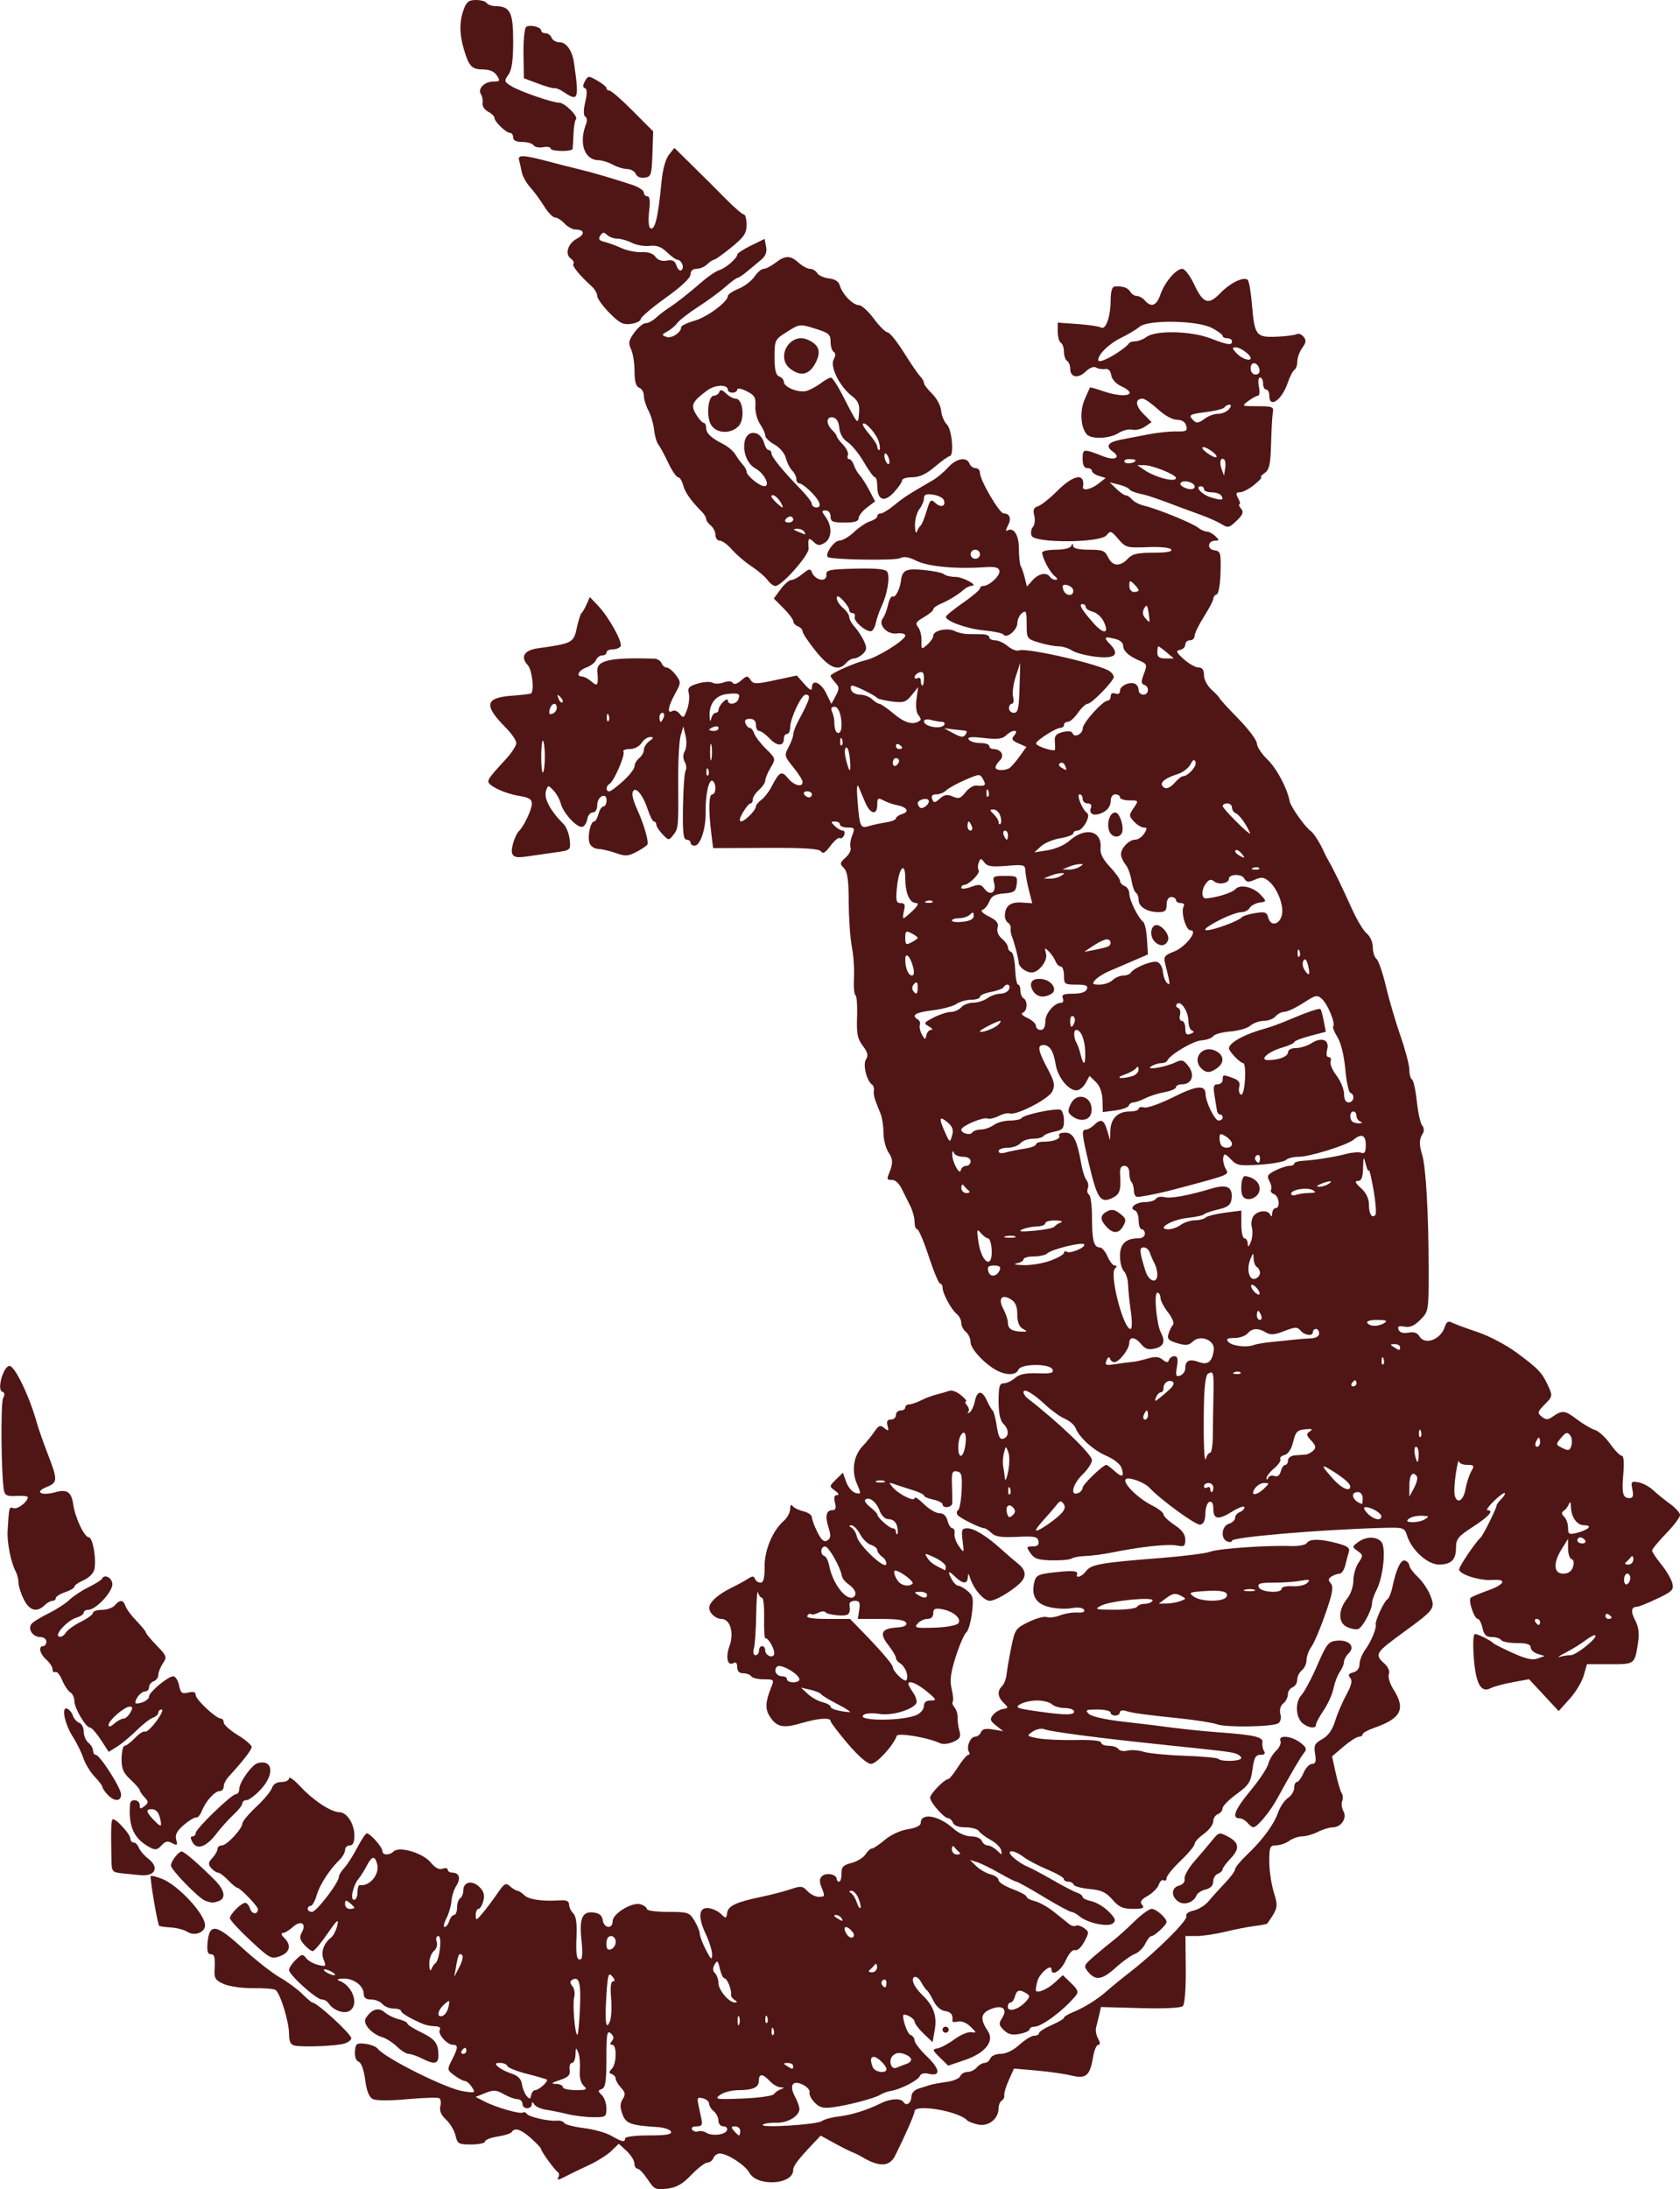 <?xml version="1.0" encoding="UTF-8"?>
<svg width="238.09mm" height="310.12mm" version="1.1" viewBox="0 0 238.09 310.12" xmlns="http://www.w3.org/2000/svg">
<g transform="translate(279.94 194.19)">
<path d="m-188.16 114.54c-0.548-0.838-1.193-1.524-1.433-1.524-0.24 0-0.44-0.337-0.445-0.749-5e-3 -0.412-0.503-1.205-1.109-1.763l-1.102-1.014-1.059 1.028c-0.583 0.565-2.018 1.468-3.19 2.006-1.172 0.538-2.706 1.282-3.409 1.652-0.843 0.445-1.161 0.491-0.936 0.137 0.188-0.296 0.168-0.66-0.045-0.81-0.497-0.351-2.372-2.939-2.372-3.275 0-0.14-0.64-0.822-1.421-1.515-1.443-1.279-2.305-1.559-2.732-0.888-0.13 0.204-1.035 0.496-2.01 0.647-0.976 0.151-1.774 0.465-1.774 0.698 0 0.233-0.877 0.423-1.949 0.423-1.802 0-1.971-0.096-2.236-1.268-0.158-0.697-0.76-1.708-1.337-2.246-0.705-0.657-0.973-1.279-0.815-1.894 0.13-0.504 0.059-1.022-0.156-1.151-0.216-0.129-2.252-0.066-4.525 0.141-2.522 0.23-4.433 0.22-4.904-0.024-0.518-0.269-0.869-1.164-1.07-2.727-0.179-1.389-0.55-2.42-0.922-2.558-0.371-0.138-0.583-0.727-0.526-1.46 0.086-1.1 0.236-1.212 1.441-1.079 0.74 0.082 1.543 0.396 1.786 0.697 1.108 1.379 9.685 5.653 12.092 6.026 1.737 0.269 1.791 0.244 1.26-0.58-0.305-0.474-0.755-0.866-1-0.872-0.245-5e-3 -0.92-0.364-1.5-0.797-1.027-0.766-1.036-0.824-0.331-2.196 0.879-1.71 0.905-2.133 0.131-2.133-0.831 0-2.2-1.563-1.849-2.112 0.161-0.253-0.064-0.477-0.508-0.504-1.344-0.083-1.623-0.168-3.333-1.008-0.91-0.447-1.654-0.97-1.654-1.161 0-0.192-0.472-0.349-1.048-0.349-0.577 0-1.296-0.289-1.597-0.642-0.302-0.353-1.021-0.642-1.597-0.642-0.725 0-1.048-0.243-1.048-0.789 0-1.149-1.418-2.211-2.901-2.172-0.709 0.019-0.991 0.141-0.627 0.273 2.002 0.723 2.948 3.526 1.462 4.333-0.791 0.43-2.274-0.134-2.917-1.11-0.194-0.294-0.624-0.535-0.955-0.535-0.773 0-4.646-3.485-4.646-4.18 0-0.29 0.427-0.941 0.949-1.448 0.85-0.825 1.002-0.85 1.46-0.242 0.281 0.373 1.048 0.809 1.705 0.969 1.117 0.272 1.168 0.225 0.788-0.743-0.422-1.078-4e-3 -2.305 1.076-3.154 0.318-0.25 0.707-1.02 0.865-1.712 0.231-1.01-0.044-0.775-1.404 1.197-0.93 1.35-1.867 2.457-2.081 2.46-0.214 3e-3 -0.754-0.402-1.2-0.901-0.634-0.71-0.709-1.092-0.342-1.757 0.701-1.271-0.147-1.778-1.272-0.761-0.522 0.472-1.17 0.858-1.44 0.858-0.275 0-0.186 0.296 0.202 0.672 1.071 1.04 0.833 2.084-0.594 2.607-1.224 0.448-1.429 0.34-4.189-2.223-1.596-1.482-2.902-2.903-2.902-3.159 0-0.568 1.607-2.176 2.175-2.176 0.226 0 0.538 0.388 0.693 0.862 0.259 0.793 1.1 0.817 1.1 0.032 0-0.407-2.537-3.033-2.93-3.033-0.152 0-0.736-0.481-1.298-1.07-0.562-0.588-1.205-1.07-1.43-1.07-0.224 0-0.658-0.292-0.964-0.65-0.453-0.53-0.422-0.793 0.167-1.424 0.397-0.426 0.722-1 0.722-1.276s0.28-0.501 0.622-0.501c0.703 0 2.902-2.366 2.913-3.135 4e-3 -0.276 0.885-1.324 1.958-2.329 1.073-1.005 2.075-2.208 2.227-2.674 0.176-0.538 0.668-0.847 1.35-0.847 0.59 0 1.076-0.241 1.079-0.535 4e-3 -0.294 0.748 0.259 1.654 1.229 1.813 1.941 4.32 3.58 5.481 3.583 1.059 0.002 2.12 1.657 2.12 3.306 0 0.961-0.208 1.402-0.661 1.402-0.364 0-0.661 0.289-0.661 0.642 0 0.353-0.35 0.981-0.778 1.396-1.445 1.402-2.826 3.541-3.251 5.034-0.232 0.817-0.612 1.485-0.843 1.485-0.231 0-0.42 0.193-0.42 0.428 0 0.235 0.274 0.428 0.608 0.428 0.623 0 3.802-4.139 3.802-4.95 0-0.248 0.348-0.824 0.772-1.28 0.425-0.456 1.25-1.744 1.833-2.862 0.584-1.118 1.194-2.032 1.356-2.032 0.486 0 2.212 1.942 2.212 2.488 0 0.626 0.985 0.664 1.606 0.062 0.788-0.764 4.141 0.234 5.228 1.556 0.641 0.78 1.208 1.081 1.695 0.9 0.403-0.15 0.732-0.086 0.732 0.142 0 0.228 0.286 0.414 0.635 0.414 1 0 1.26 0.807 0.592 1.837-0.337 0.519-0.652 1.502-0.7 2.184-0.048 0.682-0.37 1.789-0.715 2.46-0.345 0.671-0.457 1.22-0.25 1.22 0.208 0 0.503-0.385 0.657-0.856 0.154-0.471 0.465-0.856 0.691-0.856 0.226 0 0.411-0.47 0.411-1.044s0.198-1.163 0.441-1.309c0.243-0.145 0.441-0.644 0.441-1.108 0-1.226 1.246-1.51 2.268-0.518 0.637 0.618 0.792 1.152 0.577 1.985-0.162 0.627-0.472 1.139-0.688 1.139-0.216 0-0.393 0.4-0.393 0.889 0 0.806 0.094 0.776 1.007-0.321 0.554-0.665 1.493-1.921 2.087-2.791 0.96-1.405 1.159-1.512 1.784-0.963 0.387 0.34 0.852 0.618 1.032 0.618s0.625 0.289 0.989 0.642c0.636 0.617 2.559 0.887 5.119 0.718 0.845-0.056 1.213 0.125 1.213 0.594 0 0.371 0.265 0.931 0.588 1.245 0.396 0.384 0.548 1.45 0.465 3.258-0.124 2.702 0.053 3.564 0.656 3.202 0.18-0.108 0.206-1.254 0.06-2.547-0.358-3.152 0.075-4.214 1.645-4.039 0.872 0.097 1.256 0.408 1.357 1.098 0.171 1.17 1.403 1.295 1.403 0.142 0-1.083 2.774-2.756 3.962-2.39 0.489 0.151 0.889 0.453 0.889 0.673 0 0.219 1.346 0.399 2.992 0.399 2.835 0 3.032 0.065 3.748 1.243 0.416 0.683 0.757 1.516 0.757 1.849 0 0.334 0.389 1.363 0.864 2.287 0.706 1.373 0.868 1.5 0.882 0.695 0.01-0.542-0.391-1.857-0.891-2.921-1.158-2.466-1.013-3.835 0.39-3.688 0.563 0.059 1.356 0.432 1.762 0.829 0.694 0.676 0.748 0.666 0.875-0.173 0.15-0.992 1.286-1.516 4.936-2.275 1.334-0.278 3.158-0.753 4.052-1.056 1.461-0.496 1.704-0.469 2.384 0.259 0.416 0.446 1.123 0.811 1.57 0.811 0.942 0 0.949-0.026 0.397-1.437-0.301-0.769-0.256-1.194 0.165-1.533 0.62-0.5 2.017-0.189 2.017 0.448 0 0.21 0.157 0.382 0.348 0.382s0.34-0.515 0.331-1.143c-0.014-0.936 0.243-1.21 1.421-1.511 0.791-0.202 1.682-0.747 1.98-1.21s0.716-0.842 0.929-0.842c0.213 0 1.031-0.549 1.819-1.22 0.83-0.707 2.198-1.339 3.255-1.503 1.117-0.173 1.824-0.512 1.824-0.874 0-1.526 2.546-1.097 4.636 0.783 0.728 0.655 1.742 1.102 2.498 1.102 0.724 0 1.382 0.277 1.526 0.642 0.14 0.353 0.516 0.642 0.837 0.642 0.321 0 0.916 0.323 1.323 0.719 0.693 0.673 0.731 0.671 0.583-0.029-0.087-0.411-0.753-1.072-1.481-1.467-0.728-0.396-1.482-0.96-1.676-1.254-0.194-0.294-1.044-0.535-1.888-0.535-0.958 0-1.631-0.241-1.789-0.642-0.14-0.353-0.441-0.642-0.669-0.642-0.578 0-2.547-2.233-2.564-2.909-0.014-0.542 2.05-2.654 2.592-2.654 0.15 0 0.763-0.77 1.363-1.712 0.6-0.941 1.254-1.712 1.453-1.712 0.2 0 0.239-0.194 0.088-0.432-0.41-0.643 0.196-2.135 0.867-2.135 0.322 0 0.697-0.285 0.835-0.634 0.181-0.457 0.656-0.567 1.701-0.393l1.45 0.242-1.004-0.794c-0.845-0.669-0.915-0.905-0.441-1.497 0.309-0.386 0.945-0.767 1.413-0.846 0.796-0.134 0.803-0.189 0.11-0.861-0.865-0.84-0.947-1.691-0.228-2.389 0.282-0.273 0.569-1.034 0.639-1.69 0.07-0.656 0.368-2.378 0.663-3.827 0.509-2.504 0.63-2.679 2.466-3.569 1.062-0.514 2.221-0.827 2.577-0.694 0.356 0.132 1.191 0.028 1.856-0.233 0.665-0.261 1.769-0.444 2.454-0.407 0.813 0.044 1.14-0.098 0.942-0.408-0.185-0.29-0.883-0.37-1.789-0.205-0.818 0.149-2.262 0.068-3.21-0.18-1.861-0.486-2.514-1.655-2.012-3.599 0.227-0.877 0.611-1.056 2.765-1.293 2.683-0.295 3.447-0.23 3.273 0.279-0.224 0.651 0.74 0.295 1.3-0.48 0.668-0.925 2.117-1.178 10.496-1.832 3.274-0.255 6.449-0.657 7.056-0.891 1.148-0.445 8.049-0.932 11.434-0.807 1.074 0.039 2.093-0.149 2.265-0.419 0.398-0.624 1.883-0.619 4.294 0.017 1.461 0.385 1.846 0.667 1.675 1.226-0.122 0.4-0.352 1.256-0.511 1.903-0.159 0.647-0.516 1.18-0.793 1.183-0.277 0.003-0.788 0.181-1.137 0.395-0.493 0.302-0.518 0.523-0.115 0.995 0.406 0.475 0.239 1.408-0.769 4.303-0.708 2.033-1.599 4.129-1.98 4.656-0.381 0.527-0.692 1.374-0.692 1.881 0 0.507-0.298 1.162-0.661 1.455-0.364 0.293-0.661 0.9-0.661 1.349 0 0.449-0.298 0.928-0.661 1.063-0.364 0.135-0.661 0.587-0.661 1.004 0 0.417-0.296 0.996-0.657 1.287-0.403 0.324-0.56 0.907-0.405 1.503 0.149 0.574 0.017 1.115-0.32 1.317-0.836 0.501-7.389 0.603-8.659 0.135-0.598-0.22-2.899-0.59-5.114-0.822-5.275-0.552-6.811-0.762-7.822-1.074-0.464-0.143-0.836-0.054-0.836 0.199 0 0.251-0.298 0.457-0.661 0.457s-0.661-0.193-0.661-0.428-0.836-0.428-1.859-0.428c-1.627 0-1.778 0.077-1.213 0.621 0.382 0.367 2.356 0.815 4.835 1.097 2.304 0.262 4.586 0.532 5.071 0.601 2.467 0.35 6.014 0.732 8.379 0.902 5.114 0.369 6.443 0.669 6.315 1.425-0.065 0.386 0.037 0.943 0.227 1.237 0.232 0.359 0.066 0.535-0.505 0.535-0.684 0-0.907 0.405-1.133 2.063-0.248 1.812-0.524 2.239-2.262 3.502-1.089 0.792-1.98 1.698-1.98 2.015 0 0.317-0.298 0.687-0.661 0.822-0.364 0.135-0.661 0.605-0.661 1.043 0 0.438-0.595 1.224-1.323 1.746-0.728 0.522-1.323 1.17-1.323 1.441 0 0.271-0.892 1.341-1.981 2.38-1.09 1.038-1.983 2.14-1.984 2.448-1e-3 0.308-0.187 0.45-0.413 0.315-0.225-0.135-0.535 0.139-0.688 0.608-0.153 0.469-0.855 1.183-1.558 1.586-0.976 0.559-1.166 0.866-0.801 1.292 0.38 0.445 0.114 0.559-1.3 0.559-1.443 0-1.993-0.247-2.915-1.31-0.904-1.042-1.567-1.349-3.236-1.501-1.155-0.105-2.166-0.382-2.247-0.615-0.081-0.233-0.428-0.424-0.772-0.424s-0.625-0.169-0.625-0.375c0-0.206-1.042-0.809-2.315-1.339-1.273-0.53-2.788-1.324-3.367-1.764-1.498-1.139-2.739-1.087-1.468 0.062 0.525 0.474 1.405 1.046 1.957 1.27 0.552 0.224 2.194 1.095 3.65 1.935 1.455 0.84 2.993 1.639 3.418 1.775 0.424 0.136 0.772 0.402 0.772 0.592 0 0.189 0.567 0.465 1.261 0.613 0.694 0.148 1.793 0.807 2.443 1.465 0.968 0.98 1.074 1.284 0.584 1.678-0.705 0.568-3.644-0.07-4.763-1.033-0.383-0.33-0.882-0.599-1.109-0.599-0.227 0-1.998-0.958-3.934-2.13-1.937-1.171-3.661-2.134-3.832-2.139-0.171-0.005-1.282-0.565-2.469-1.244-1.187-0.679-2.604-1.372-3.15-1.54l-0.993-0.306 0.914 0.887c0.503 0.488 1.415 1.009 2.028 1.158 0.613 0.149 1.114 0.513 1.114 0.808 0 0.296 0.893 0.868 1.984 1.273 1.091 0.404 1.984 0.891 1.984 1.081s0.535 0.476 1.189 0.636c0.654 0.159 1.894 0.861 2.756 1.559 0.862 0.698 1.818 1.465 2.124 1.704 0.306 0.239 0.724 0.335 0.927 0.213 0.204-0.122 0.721 0.026 1.149 0.33 0.735 0.521 0.737 0.63 0.035 1.946-0.423 0.793-0.987 1.304-1.307 1.184-0.339-0.126-0.868 0.457-1.325 1.463-0.685 1.506-2.02 2.327-2.02 1.242 0-0.845-1.715 0.612-1.995 1.696-0.155 0.599-0.252 1.185-0.217 1.303 0.145 0.477 1.62-0.136 2.691-1.118l1.14-1.046 1.178 1.143c0.978 0.949 1.084 1.254 0.624 1.802-1.747 2.08-4.791 4.354-5.827 4.354-0.374 0-0.679 0.168-0.679 0.374s-0.636 0.498-1.414 0.649c-1.062 0.206-1.621 0.074-2.245-0.532-0.716-0.695-0.751-0.931-0.251-1.708 0.854-1.326 0.026-1.956-1.647-1.254-1.395 0.585-1.493 1.429-0.359 3.107 0.961 1.423-0.389 3.109-3.273 4.089l-2.354 0.8-1.174-1.148c-1.098-1.074-1.118-1.158-0.306-1.314 0.477-0.092 1.553-0.674 2.39-1.293 0.837-0.619 1.9-1.064 2.363-0.988 0.777 0.128 0.769 0.068-0.115-0.789-0.563-0.547-1.296-0.842-1.782-0.718-0.454 0.115-0.809 0.085-0.789-0.067 0.12-0.898-0.179-1.303-1.055-1.424-0.585-0.081-1.243-0.661-1.612-1.42-0.343-0.706-0.762-1.38-0.93-1.498-0.169-0.118-0.545-0.653-0.836-1.189-0.594-1.095-1.487-0.897-1.041 0.23 0.158 0.399 0.698 1.115 1.2 1.591 1.593 1.51 2.124 2.969 1.786 4.91l-0.312 1.79-1.267-1.206c-0.697-0.663-1.272-1.426-1.279-1.694-0.01-0.388-0.942-1.008-1.515-1.008-0.423 0 0.418 2.683 0.897 2.861 0.333 0.124 0.606 0.487 0.606 0.805 0 0.319 0.807 1.355 1.793 2.302 1.858 1.784 1.94 2.839 0.189 2.413-0.629-0.153-1.093-0.031-1.234 0.326-0.243 0.614-2.753 1.899-4.11 2.104-0.455 0.069-1.125 0.312-1.489 0.54-0.812 0.51-4.478 1.477-6.757 1.783-1.344 0.18-1.864 0.04-2.567-0.693-0.485-0.505-0.803-1.149-0.706-1.431 0.097-0.282-0.32-0.762-0.926-1.068-1.463-0.737-2.001 0.052-1.139 1.671 0.346 0.649 0.629 1.436 0.629 1.749 0 1.017-1.686 2.018-3.299 1.96-0.856-0.031-1.704 0.096-1.884 0.282-0.484 0.499 7.729-0.017 8.379-0.526 0.304-0.238 1.347-0.526 2.317-0.638 1.857-0.215 4.066-0.904 6.021-1.877 1.385-0.689 2.856-0.756 3.244-0.148 0.395 0.621 1.098 0.085 1.098-0.838 0-0.433 0.442-0.918 0.992-1.088 0.546-0.169 1.29-0.403 1.654-0.52 0.364-0.117 1.42-0.311 2.348-0.432 0.928-0.121 1.792-0.487 1.921-0.814 0.129-0.327 0.586-0.594 1.016-0.594s1.028-0.289 1.33-0.642c0.302-0.353 0.801-0.642 1.109-0.642 0.308 0 0.675-0.289 0.814-0.642 0.141-0.357 0.798-0.643 1.48-0.644 0.753-0.001 1.771-0.497 2.636-1.284 0.775-0.705 1.718-1.282 2.095-1.282 0.377 0 0.685-0.163 0.685-0.363 0-0.2 0.794-0.71 1.764-1.135 0.97-0.424 1.764-0.893 1.764-1.041 0-0.148 0.546-0.49 1.213-0.761 1.663-0.674 3.547-1.851 4.917-3.071 0.631-0.562 2.104-1.763 3.274-2.669 3.628-2.809 8.171-7.315 7.946-7.882-0.129-0.327 0.277-0.646 1.03-0.807 0.684-0.147 1.641-0.746 2.126-1.332 0.485-0.586 1.527-1.74 2.315-2.563 0.788-0.824 1.433-1.701 1.433-1.951 0-0.249 0.744-1.161 1.654-2.025 2.25-2.138 3.831-4.278 4.448-6.024 0.284-0.802 0.912-1.728 1.396-2.057 0.484-0.329 0.881-0.973 0.881-1.43 0-0.457 0.174-0.831 0.387-0.831 0.213 0 0.634-0.578 0.935-1.284 0.301-0.706 0.848-1.284 1.214-1.284 0.506 0 0.609-0.337 0.43-1.407-0.203-1.212-0.062-1.503 1.016-2.103 0.843-0.469 1.437-1.302 1.82-2.551 0.313-1.02 1.026-2.694 1.586-3.72 0.735-1.348 0.889-2.016 0.554-2.408-0.344-0.402-0.234-0.601 0.427-0.768 0.552-0.14 0.891-0.583 0.891-1.163 0-0.515 0.371-1.448 0.824-2.072 0.838-1.155 1.619-3.038 1.478-3.567-0.122-0.459 1.166-3.259 1.626-3.535 0.228-0.136 0.545-0.872 0.704-1.634 0.562-2.679 1.232-4.091 1.835-3.866 0.323 0.12 0.594 0.439 0.6 0.708 0.006 0.269 0.558 1.008 1.226 1.643 0.667 0.635 1.467 1.834 1.777 2.666 0.666 1.786 0.556 1.932-3.897 5.177-3.941 2.872-4.076 3.097-2.634 4.401 0.537 0.485 0.784 1.086 0.619 1.503-0.151 0.383 0.141 1.349 0.65 2.147 1.768 2.776 1.105 4.104-2.713 5.438-0.91 0.318-1.654 0.731-1.654 0.919s-0.248 0.349-0.551 0.358c-0.303 0.009-1.277 0.635-2.165 1.391l-1.613 1.375 0.513 2.353c0.282 1.294 0.661 2.577 0.843 2.849 0.182 0.273 0.215 0.787 0.075 1.143-0.141 0.356-0.06 1.002 0.179 1.435 0.543 0.984-0.317 2.272-1.518 2.276-0.458 0.001-1.402 0.29-2.096 0.642-0.695 0.352-1.699 0.639-2.231 0.639-0.532 0-1.353 0.283-1.824 0.628-0.471 0.346-1.302 0.634-1.848 0.642-0.903 0.012-0.992 0.218-0.992 2.299 0 1.257 0.286 3.207 0.635 4.333 0.645 2.079 0.608 2.256-0.914 4.443-0.058 0.083-0.862 0.242-1.787 0.354-0.925 0.112-2.803 0.478-4.172 0.812-1.369 0.335-3.199 0.609-4.066 0.609h-1.577l0.044 4.737c0.025 2.752-0.147 4.922-0.412 5.18-0.284 0.275-2.565 0.385-6.03 0.291l-5.574-0.152-0.242 1.07c-0.133 0.588-0.334 1.399-0.446 1.802-0.112 0.403 0.013 1.125 0.277 1.605 0.318 0.576 0.328 0.872 0.03 0.872-0.248 0-0.578 0.766-0.732 1.702-0.442 2.68-0.997 3.162-3.061 2.655-0.957-0.235-3.184-0.553-4.949-0.708l-3.208-0.281-0.732 1.631c-0.402 0.897-0.69 1.858-0.639 2.134 0.051 0.276-0.111 0.625-0.36 0.774-0.249 0.149-0.453 0.653-0.453 1.12 0 1.47-1.47 2.611-2.92 2.266-0.698-0.166-1.368-0.416-1.49-0.557-1.14-1.319-7.497-2.419-7.497-1.298 0 0.397-1.299 3.36-2.752 6.277-0.789 1.584-2.279 1.63-4.745 0.146-0.364-0.219-0.959-0.511-1.323-0.648-0.364-0.138-1.522-0.722-2.573-1.298l-1.911-1.048-0.955 1.009c-2.267 2.395-2.94 3.281-2.94 3.872 0 2.073-5.095 2.391-6.2 0.387-0.602-1.092-3.126-2.733-4.202-2.733-0.358 0-0.764 0.289-0.904 0.642-0.14 0.353-0.523 0.642-0.852 0.642-0.329 0-1.35 0.782-2.269 1.738-1.269 1.32-2.095 1.79-3.434 1.952-1.638 0.199-1.833 0.106-2.759-1.31zm-3.193-5.803c0-0.248 1.409-0.428 3.344-0.428 2.478 0 3.297-0.139 3.163-0.535-0.1-0.294-0.96-0.584-1.911-0.645-3.818-0.242-4.497-0.495-4.985-1.855-0.34-0.947-0.326-1.516 0.052-2.103 0.417-0.648 0.372-0.962-0.234-1.612-0.414-0.444-0.752-1.016-0.752-1.272s-0.248-0.554-0.551-0.662c-0.441-0.157-0.441-0.309 0-0.763 0.685-0.705 0.73-3.391 0.056-3.391-0.342 0-0.356-0.165-0.044-0.535 0.315-0.374 0.265-0.701-0.166-1.087-0.526-0.47-0.617 0.056-0.617 3.543 0 3.214-0.14 4.147-0.65 4.337-0.573 0.213-0.573 0.317 0 0.873 0.358 0.347 0.65 1.195 0.65 1.884 0 1.19-0.093 1.253-1.874 1.243-1.031-6e-3 -2.668-0.204-3.638-0.44-0.97-0.237-2.345-0.516-3.054-0.621-0.71-0.105-1.451-0.436-1.647-0.736-0.28-0.428-0.358-0.43-0.364-0.011-4e-3 0.294-0.304 0.535-0.668 0.535-0.364 0-0.661-0.289-0.661-0.642 0-0.353-0.317-0.642-0.704-0.642s-1.261-0.32-1.943-0.71c-1.062-0.608-1.437-0.631-2.614-0.158l-1.375 0.553 1.223 0.628c1.655 0.85 5.044 1.834 5.457 1.586 0.184-0.111 0.446-0.027 0.581 0.185 0.282 0.442 3.202 1.095 4.296 0.961 0.403-0.05 0.853 0.098 0.999 0.328s1.398 0.556 2.781 0.723c1.383 0.168 3.116 0.649 3.852 1.069 1.567 0.896 1.998 0.982 1.998 0.397zm14.445-1.177c0.1-0.294-0.133-0.535-0.517-0.535-0.389 0-0.698-0.356-0.698-0.803 0-0.442-0.298-1.043-0.661-1.336-0.364-0.293-0.661-0.775-0.661-1.072 0-0.297-0.396-0.64-0.88-0.763-0.736-0.187-0.844-0.055-0.661 0.806 0.12 0.566 0.321 1.51 0.447 2.099 0.186 0.869 0.057 1.07-0.688 1.07-0.538 0-0.796 0.189-0.625 0.457 0.16 0.251 0.537 0.365 0.838 0.254 0.301-0.112 0.826-0.027 1.168 0.189 0.84 0.53 2.715 0.298 2.939-0.364zm1.871 0.107c0-0.353-0.322-0.642-0.715-0.642-0.586 0-0.616 0.116-0.167 0.642 0.302 0.353 0.624 0.642 0.715 0.642 0.092 0 0.167-0.289 0.167-0.642zm-29.042-5.776c0.504 0 1.888-1.246 1.642-1.479-0.089-0.085-1.351-0.454-2.804-0.821-1.453-0.367-2.709-0.866-2.793-1.109-0.084-0.243-0.546-0.442-1.028-0.442-0.719 0-0.772 0.097-0.294 0.537 0.321 0.296 1.178 0.733 1.906 0.971 0.913 0.299 1.37 0.763 1.476 1.495 0.084 0.584 0.382 1.332 0.661 1.663 0.431 0.509 0.531 0.493 0.652-0.107 0.078-0.39 0.341-0.708 0.583-0.708zm33.812 0.577c0.165-0.247 0.599-0.559 0.962-0.693 0.563-0.208 0.557-0.249-0.042-0.278-0.387-0.019-1.063-0.419-1.502-0.89-1.002-1.074-1.544-1.09-1.544-0.046 0 0.961-0.815 1.325-3.013 1.343-0.89 8e-3 -2.014 0.312-2.5 0.677-0.811 0.611-0.553 0.651 3.227 0.5 2.26-0.09 4.244-0.366 4.41-0.613zm-26.973-1.215c-0.408-0.396-0.607-1.244-0.526-2.241 0.072-0.882-0.031-1.991-0.229-2.465-0.316-0.756-0.363-0.718-0.388 0.316-0.015 0.647-0.239 1.177-0.497 1.177-0.258 0-0.407 0.431-0.331 0.958 0.11 0.762-0.178 1.064-1.405 1.473-1.169 0.39-1.303 0.521-0.551 0.54 0.546 0.013 0.992 0.217 0.992 0.452s0.808 0.428 1.796 0.428c1.59 0 1.72-0.073 1.139-0.637zm42.929-2.327c0-0.515-1.265-1.742-1.796-1.742-0.474 0-0.522 0.501-0.142 1.463 0.283 0.717 1.937 0.955 1.937 0.279zm-13.23-0.458c0-0.235-0.347-0.425-0.772-0.421-0.66 0.006-0.676 0.067-0.11 0.421 0.832 0.522 0.882 0.522 0.882 0zm15.986-0.264c1.062-0.363 0.967-0.975-0.22-1.419-0.676-0.253-1.187-0.191-1.604 0.195-0.718 0.665-0.303 2.102 0.502 1.738 0.303-0.137 0.898-0.368 1.323-0.513zm-62.29-1.876c0-0.235-0.087-0.428-0.194-0.428-0.107 0-0.317 0.193-0.467 0.428-0.15 0.235-0.062 0.428 0.194 0.428 0.257 0 0.467-0.193 0.467-0.428zm16.101-6.157c0.152-3.519-0.129-4.485-1.128-3.885-0.316 0.19-0.3 0.467 0.052 0.879 0.283 0.331 0.397 1.036 0.253 1.566-0.273 1.007 0.139 5.618 0.473 5.294 0.105-0.102 0.263-1.837 0.35-3.854zm27.418 3.082c-0.141-0.341-0.245-0.24-0.266 0.259-0.019 0.451 0.085 0.704 0.232 0.562 0.147-0.142 0.162-0.511 0.035-0.82zm-23.01-4.431c-0.135-1.536-0.038-2.334 0.281-2.334 0.307 0 0.263-0.263-0.119-0.712-0.527-0.619-0.634-0.272-0.826 2.674-0.247 3.787-0.059 5.136 0.508 3.65 0.198-0.519 0.268-1.994 0.155-3.278zm18.15 2.693c-0.122-0.294-0.222-0.053-0.222 0.535 0 0.588 0.1 0.829 0.222 0.535 0.122-0.294 0.122-0.776 0-1.07zm3.978 0.027c-0.141-0.341-0.245-0.24-0.266 0.259-0.019 0.451 0.085 0.704 0.232 0.562 0.147-0.142 0.162-0.511 0.035-0.82zm-45.166-1.461c0.198-1.007 0.17-1.022-0.616-0.333-0.962 0.845-1.104 1.952-0.208 1.618 0.339-0.126 0.709-0.705 0.824-1.285zm81.751-0.667c0.673-0.721 0.692-0.895 0.139-1.234-0.977-0.6-1.365-0.492-1.619 0.447-0.127 0.471-0.406 0.856-0.62 0.856-0.214 0-0.39 0.271-0.39 0.602 0 0.809 1.481 0.41 2.49-0.671zm-41.21-0.298c-0.316-0.194-0.543-0.528-0.504-0.742 0.119-0.65-0.545-2.314-0.923-2.314-0.195 0-0.493-0.61-0.661-1.355-0.264-1.167-0.367-1.25-0.742-0.601-0.295 0.512-0.279 0.907 0.051 1.227 0.268 0.26 0.487 0.879 0.487 1.376 0 1.001 1.498 2.78 2.332 2.77 0.386-0.005 0.375-0.104-0.04-0.36zm21.522-2.44c0-0.367-0.202-0.546-0.448-0.398s-0.334 0.448-0.194 0.667c0.378 0.593 0.643 0.483 0.643-0.269zm-78.496-1.472c-0.364-0.228-0.86-0.415-1.103-0.415s-0.143 0.187 0.221 0.415c0.364 0.228 0.86 0.415 1.103 0.415 0.243 0 0.143-0.187-0.221-0.415zm18.379-2.42c-0.424-0.411-0.577-0.136-0.874 1.565l-0.261 1.498 0.717-1.386c0.394-0.762 0.582-1.517 0.418-1.676zm-3.814 1.137c0.597-0.398 0.99-3.851 0.438-3.851-0.296 0-0.4 0.333-0.249 0.795 0.15 0.459-0.024 1.024-0.411 1.336-0.369 0.297-0.656 1.143-0.637 1.879 0.019 0.736 0.148 1.049 0.287 0.696 0.139-0.353 0.396-0.738 0.573-0.856zm62.602 0.535c-4e-3 -0.427-0.148-0.565-0.336-0.321-0.181 0.235-0.509 0.572-0.728 0.749-0.22 0.176-0.068 0.321 0.336 0.321 0.409 0 0.732-0.333 0.728-0.749zm-37.036-3.576c0-0.445-0.298-0.81-0.661-0.81-0.409 0-0.661 0.403-0.661 1.056 0 0.763 0.184 0.988 0.661 0.81 0.364-0.135 0.661-0.611 0.661-1.056zm33.483-1.49c-0.781-0.913-1.387-0.723-0.843 0.264 0.263 0.477 0.677 0.749 0.919 0.604 0.284-0.17 0.257-0.478-0.076-0.868zm-1.511-1.887c-0.15-0.235-0.509-0.425-0.798-0.421-0.316 0.004-0.261 0.172 0.136 0.421 0.847 0.531 1 0.531 0.661 0zm-69.015-1.445c0-0.089-0.298-0.401-0.661-0.694-0.542-0.436-0.661-0.407-0.661 0.162 0 0.382 0.298 0.694 0.661 0.694 0.364 0 0.661-0.073 0.661-0.162zm71.464-1.277c-0.243-0.621-0.695-1.126-1.005-1.123-0.392 0.005-0.413 0.102-0.07 0.321 0.27 0.173 0.636 0.762 0.812 1.309 0.176 0.547 0.407 0.911 0.513 0.808 0.106-0.103-6e-3 -0.695-0.25-1.316zm-71.023-0.915c0-0.588 0.149-1.047 0.331-1.019 1.405 0.215 2.848-1.542 2.458-2.991-0.329-1.222-0.754-1.146-1.482 0.266-0.334 0.647-0.848 1.466-1.143 1.819-0.795 0.952-1.24 2.995-0.652 2.995 0.269 0 0.489-0.481 0.489-1.07zm85.3-5.669c-0.22-0.176-0.547-0.513-0.728-0.749-0.188-0.244-0.332-0.106-0.336 0.321-4e-3 0.416 0.32 0.749 0.728 0.749 0.404 0 0.555-0.144 0.336-0.321zm39.941-13.342c0-0.219-0.358-0.509-0.796-0.644-0.812-0.25-1.495-0.332-11.111-1.336-8.403-0.877-15.131-1.762-15.965-2.1-0.43-0.174-1.147-0.035-1.676 0.325-0.895 0.608-0.871 0.639 0.751 0.952 0.922 0.178 3.313 0.288 5.314 0.244 2.298-0.05 3.638 0.086 3.638 0.37 0 0.247 0.484 0.449 1.076 0.449 0.592 0 1.209 0.208 1.371 0.463 0.162 0.254 0.746 0.353 1.297 0.219 0.551-0.134 1.571-0.06 2.267 0.165 0.696 0.225 3.298 0.478 5.782 0.563 2.484 0.085 4.651 0.283 4.814 0.442 0.453 0.439 3.237 0.344 3.237-0.111zm-23.703-6.661c-0.061-0.235-0.656-0.428-1.323-0.428s-1.475-0.241-1.796-0.535c-0.321-0.294-1.266-0.535-2.101-0.535s-1.918 0.241-2.406 0.535c-0.782 0.471-0.479 0.592 2.542 1.017 3.97 0.558 5.238 0.544 5.084-0.054zm8.93-14.762c0.15-0.235 0.646-0.428 1.103-0.428 0.456 0 0.954-0.195 1.106-0.434 0.394-0.619-5.892-0.024-7.28 0.689-1.014 0.521-0.866 0.567 1.848 0.583 1.623 0.009 3.073-0.175 3.223-0.411zm6.164-0.819c0.866-0.328 0.866-0.334-0.014-0.791-0.698-0.362-1.118-0.287-1.975 0.351l-1.088 0.811 1.103-0.021c0.606-0.011 1.495-0.169 1.975-0.351zm6.553-0.652c0.287-0.727-0.82-0.952-3.588-0.731-1.707 0.137-1.817 0.21-1.103 0.735 1.082 0.796 4.375 0.793 4.69-0.004zm3.939-0.949c-0.299-0.117-0.894-0.124-1.323-0.016-0.429 0.108-0.185 0.204 0.543 0.213 0.728 0.009 1.079-0.08 0.78-0.197zm3.85-0.161c0-0.243 0.694-0.396 1.542-0.341 0.848 0.055 1.79-0.157 2.095-0.471 0.457-0.473 0.295-0.525-0.935-0.301-0.819 0.149-2.549 0.271-3.845 0.271-1.913 0-2.309 0.121-2.103 0.642 0.288 0.729 3.246 0.912 3.246 0.201zm-121.87 66.545c-0.695-0.352-1.529-0.639-1.854-0.639-0.325 0-1.063-0.458-1.641-1.018-0.577-0.56-1.499-1.157-2.048-1.326-1.606-0.495-2.881-1.95-2.381-2.719 0.83-1.277 1.802-1.583 2.657-0.835 0.439 0.384 1.343 0.83 2.01 0.991 0.667 0.162 1.213 0.431 1.213 0.599 0 0.168 0.873 0.729 1.941 1.246 2.023 0.98 2.469 1.579 2.469 3.311 0 1.193-0.588 1.29-2.366 0.39zm-18.03-1.818c-0.555-0.12-0.772-0.587-0.772-1.66 0-1.714-1.26-5.793-1.921-6.22-0.245-0.158-1.66-0.27-3.145-0.248-1.485 0.022-3.343-0.234-4.13-0.568-1.187-0.504-1.42-0.826-1.365-1.891 0.104-2.007 0.018-2.353-0.586-2.353-0.39 0-0.512-0.521-0.396-1.696 0.269-2.739 1.219-2.578 4.955 0.838 1.804 1.649 4.173 3.511 5.265 4.136 1.091 0.625 2.532 1.684 3.201 2.353 0.669 0.669 1.312 1.216 1.43 1.216 0.66 0 5.512 4.456 5.512 5.063 0 0.243-0.447 0.581-0.992 0.751-1.115 0.348-5.872 0.537-7.056 0.281zm91.836-2.244c0-0.235 0.198-0.428 0.441-0.428 0.243 0 0.441 0.193 0.441 0.428 0 0.235-0.198 0.428-0.441 0.428-0.243 0-0.441-0.193-0.441-0.428zm20.658-8.173c-0.699-0.849-0.66-0.948 0.882-2.28 0.887-0.766 2.095-1.76 2.686-2.209 0.59-0.449 1.906-1.635 2.924-2.635 1.018-1 2.141-1.819 2.496-1.819 0.636 0 2.106 1.292 2.106 1.852 0 0.412-1.694 1.999-2.134 1.999-0.204 0-0.598 0.485-0.877 1.078s-0.955 1.254-1.504 1.468c-0.549 0.214-1.753 1.077-2.676 1.917-1.915 1.742-2.861 1.894-3.903 0.628zm-127.64-5.674c-0.462-0.298-1.524-0.584-2.36-0.635-0.836-0.051-1.586-0.156-1.666-0.234-0.245-0.238-1.371-6.881-1.196-7.057 0.09-0.09 0.816 0.094 1.612 0.409 2.31 0.916 6.078 4.989 6.078 6.571 0 1.015-1.481 1.582-2.467 0.945zm140.38-4.317c-1.04-0.738-0.966-1.976 0.135-2.255 0.546-0.138 0.85-0.519 0.772-0.966-0.071-0.406 0.566-1.529 1.415-2.496 0.849-0.967 1.977-2.295 2.506-2.952 0.925-1.147 1.011-1.168 2.202-0.537 1.636 0.867 1.739 1.714 0.38 3.137-0.615 0.644-1.119 1.333-1.119 1.532s-0.298 0.471-0.661 0.606c-0.364 0.135-0.661 0.634-0.661 1.107 0 0.555-0.381 0.954-1.071 1.122-0.589 0.143-1.173 0.52-1.298 0.836-0.4 1.012-1.756 1.464-2.599 0.866zm-137.91-0.122c-0.924-0.346-4.854-4.391-4.837-4.978 0.018-0.613 1.075-1.98 1.531-1.98 0.359 0 2.505 1.855 4.688 4.053 1.404 1.414 1.625 2.567 0.566 2.961-0.795 0.296-1.027 0.289-1.948-0.056zm-11.576-3.847c-1.613-0.164-1.655-0.212-1.69-1.96-0.087-4.296-0.053-5.486 0.16-5.693 0.32-0.31 2.522 2.064 2.522 2.719 0 0.297 0.205 0.539 0.455 0.539s0.587 0.337 0.748 0.749 0.751 1.1 1.309 1.529c1.645 1.263 1.028 2.567-1.115 2.357-0.405-0.04-1.48-0.147-2.389-0.24zm3.842-3.647c-2.352-1.242-3.152-2.957-2.893-6.204 0.064-0.799 1.366-0.647 1.366 0.159 0 0.574 0.117 0.6 0.673 0.153 0.603-0.485 0.603-0.616 0-1.263-0.37-0.397-0.673-0.849-0.673-1.005s-0.583-0.824-1.296-1.486c-1.045-0.969-1.292-1.55-1.271-2.999 0.014-0.988 0.21-1.797 0.436-1.797 0.226 0 0.887-0.499 1.469-1.109 0.582-0.61 1.219-1.012 1.415-0.895 0.196 0.117 0.913-0.539 1.595-1.459 0.681-0.92 1.028-1.672 0.769-1.672-0.258 0-0.47 0.199-0.47 0.441 0 0.243-0.347 0.564-0.772 0.713-0.424 0.149-1.466 0.962-2.315 1.805-0.849 0.843-2.085 1.872-2.748 2.287l-1.204 0.753-1.117-1.716c-0.614-0.944-1.296-1.716-1.516-1.716-0.602 0-2.235-2.757-2.235-3.773 0-0.49-0.26-1.045-0.577-1.233-0.317-0.188-0.837-0.965-1.154-1.727-0.317-0.762-0.752-1.28-0.966-1.151-0.214 0.129-0.39-0.037-0.39-0.367 0-0.33-0.397-0.949-0.882-1.375-0.931-0.818-1.185-1.925-0.441-1.925 0.243 0 0.441-0.289 0.441-0.642s-0.387-0.642-0.86-0.642c-1.127 0-1.874-1.259-1.159-1.953 0.292-0.283 1.388-0.939 2.437-1.458 1.048-0.519 2.337-1.359 2.863-1.868 0.527-0.509 1.74-1.31 2.697-1.78 0.957-0.471 1.806-1 1.886-1.177 0.323-0.704 1.344-0.263 1.486 0.642 0.165 1.052-2.3 3.744-3.429 3.744-0.347 0-0.63 0.18-0.63 0.399 0 0.219-0.447 0.53-0.992 0.69-1.29 0.378-3.226 2.467-2.503 2.701 0.291 0.094 0.711-0.144 0.933-0.529s1.187-1.088 2.144-1.562 1.74-1.05 1.74-1.281c0-0.231 0.571-0.419 1.269-0.419 0.698 0 1.516-0.289 1.818-0.642 0.723-0.845 1.207-0.811 1.513 0.107 0.137 0.412 0.845 1.364 1.573 2.116 0.728 0.752 1.324 1.487 1.324 1.633 0 0.146 0.687 0.972 1.526 1.835 1.42 1.461 1.482 1.636 0.882 2.524-0.354 0.525-0.644 1.256-0.644 1.624 0 0.369-0.298 0.781-0.661 0.917-0.364 0.135-0.661 0.514-0.661 0.842 0 0.328-0.25 0.596-0.555 0.596-0.305 0-0.803 0.385-1.106 0.856-0.303 0.471-0.367 0.856-0.142 0.856 0.835 0 1.804-0.535 1.804-0.996 0-0.613 2.691-2.853 3.429-2.854 0.309-4.28e-4 0.681 0.574 0.826 1.278 0.225 1.092 0.417 1.241 1.312 1.023 0.736-0.179 1.048-0.074 1.048 0.354 0 0.64 2.885 3.334 3.57 3.334 0.219 0 0.398 0.25 0.398 0.556 0 0.306 0.893 1.104 1.984 1.774 1.091 0.669 1.981 1.43 1.977 1.69-6e-3 0.421-1.24 2.011-3.272 4.217-0.379 0.412-0.69 1.038-0.69 1.391s-0.254 0.642-0.563 0.642c-0.702 0-1.996 1.436-2.537 2.815-0.225 0.573-0.586 0.992-0.804 0.932-0.218-0.061-1.001 0.408-1.739 1.04-0.991 0.849-1.277 1.397-1.09 2.09 0.22 0.815 0.144 0.88-0.569 0.493-0.637-0.346-0.978-0.271-1.517 0.331-0.548 0.613-0.878 0.681-1.56 0.32zm1.313-4.335c-0.189-0.729-0.59-1.12-1.15-1.12-0.904 0-0.788 0.419 0.473 1.706 0.899 0.918 1.036 0.8 0.677-0.586zm-5.136-13.956c0.276 0 0.713-0.385 0.973-0.856 0.359-0.65 0.336-0.852-0.095-0.842-0.763 0.018-2.992 1.955-2.992 2.599 0 0.331 0.289 0.261 0.806-0.193 0.444-0.389 1.032-0.708 1.308-0.708zm9.771 17.504c-0.309-0.56-0.307-0.817 6e-3 -0.817 0.251 0 0.457-0.215 0.457-0.478 0-0.601 5.091-5.513 5.714-5.513 0.253 0 0.46-0.325 0.46-0.722 0-0.963 1.795-3.465 2.638-3.677 2.166-0.544 2.384 1.63 0.379 3.768-0.767 0.817-1.66 1.486-1.984 1.486-0.325 0-0.591 0.203-0.591 0.452 0 0.249-0.563 0.971-1.252 1.605s-1.787 1.854-2.442 2.711c-1.435 1.88-2.747 2.339-3.384 1.184zm149.52-2.743c-0.302-0.353-0.822-0.642-1.157-0.642-1.133 0-0.614-1.272 1.616-3.956 1.223-1.472 2.342-3.158 2.488-3.746 0.145-0.588 0.646-1.426 1.114-1.862 0.467-0.436 0.743-1.062 0.613-1.391-0.352-0.89 1.505-0.74 2.801 0.227 0.825 0.615 0.966 0.942 0.597 1.381-0.49 0.583-1.836 2.871-3.839 6.527-1.069 1.951-2.841 4.081-3.407 4.096-0.152 0.004-0.524-0.281-0.826-0.634zm-161.55-3.991c-0.401-0.43-0.73-0.92-0.73-1.088 0-0.168-0.497-0.826-1.104-1.461-0.607-0.635-1.332-1.83-1.611-2.655-0.279-0.825-0.944-2.175-1.477-2.998-1.155-1.785-1.669-4.3-0.813-3.981 0.309 0.115 0.676 0.559 0.816 0.986 0.14 0.427 0.544 0.885 0.899 1.017 0.355 0.132 0.645 0.704 0.645 1.271 0 0.567 0.298 1.27 0.661 1.563 0.364 0.293 0.661 0.798 0.661 1.122 0 0.324 0.17 0.589 0.378 0.589 0.583 0 3.591 4.7 3.591 5.611 0 1.026-0.97 1.039-1.916 0.025zm104.9-7.216c-1.339-1.575-2.435-3.019-2.435-3.209 0-0.531-1.758-0.402-4.161 0.305-2.535 0.746-3.431 0.568-4.407-0.879-0.726-1.075-0.693-2.079 0.139-4.157 0.457-1.143 0.428-1.177-1.036-1.177-0.829 0-1.629-0.193-1.779-0.428-0.15-0.235-0.658-0.428-1.129-0.428-0.57 0-0.856-0.294-0.856-0.881 0-0.537-0.191-0.766-0.49-0.587-0.881 0.528-1.2-0.765-0.598-2.422 0.669-1.841 0.083-3.803-1.139-3.809-0.834-0.004-1.742-0.831-1.742-1.587 0-0.762 1.267-1.906 3.1-2.8 0.841-0.41 1.903-0.988 2.358-1.284 0.662-0.429 0.869-0.43 1.029-0.003 0.11 0.294 0.465 0.535 0.789 0.535 0.418 0 0.583-0.65 0.571-2.246-0.019-2.378 1.135-5.119 2.753-6.54 0.476-0.418 0.868-1.163 0.872-1.656 4e-3 -0.523 0.142-0.701 0.331-0.427 0.178 0.258 0.87 0.599 1.537 0.757 0.667 0.158 1.213 0.539 1.213 0.845s0.351 1.256 0.779 2.111c0.58 1.157 0.94 1.458 1.407 1.177 0.495-0.297 0.532-0.678 0.177-1.801-0.525-1.659-0.342-2.489 0.548-2.489 0.455 0 0.555-0.301 0.356-1.07-0.189-0.73-0.095-1.07 0.296-1.07 0.339 0 0.224-0.252-0.283-0.617-0.842-0.607-0.84-0.633 0.128-1.585l0.984-0.967 0.477 1.328c0.262 0.73 0.856 1.424 1.319 1.541 0.799 0.203 0.809 0.137 0.186-1.309-0.8-1.858-0.469-3.974 0.838-5.348 0.52-0.547 1.266-1.465 1.657-2.04 0.601-0.883 0.818-0.96 1.399-0.492 0.591 0.476 0.654 0.43 0.45-0.327-0.167-0.62-0.027-0.88 0.476-0.88 0.392 0 0.713-0.289 0.713-0.642 0-0.353 0.298-0.642 0.661-0.642 0.364 0 0.661-0.193 0.661-0.428s0.248-0.429 0.551-0.431c0.303-0.001 1.061-0.261 1.683-0.576 0.623-0.315 1.646-0.698 2.274-0.851 0.628-0.153 1.42-0.382 1.76-0.508 0.34-0.127 1.083 0.161 1.652 0.64 0.569 0.479 0.88 0.87 0.692 0.87-0.188 0-0.121 0.258 0.149 0.574 0.27 0.316 0.344 0.732 0.164 0.924-0.18 0.193-0.104 0.227 0.167 0.077 0.272-0.15 0.614-0.855 0.761-1.566 0.332-1.61 1.025-1.656 1.722-0.116 0.293 0.647 0.658 1.273 0.811 1.391 0.153 0.118 0.416 1.119 0.584 2.224 0.229 1.508 0.465 1.951 0.943 1.773 0.826-0.308 0.815-1.319-0.024-2.132-0.439-0.426-0.661-1.494-0.661-3.179 0-2.085 0.131-2.537 0.737-2.537 0.405 0 1.121-0.337 1.591-0.749 0.621-0.544 1.498-0.727 3.208-0.667 1.889 0.065 2.306-0.04 2.11-0.535-0.347-0.877-4.492-0.855-4.841 0.026-0.301 0.76-1.6 0.832-2.945 0.163-1.715-0.853-3.83-3.087-3.83-4.045 0-0.513-0.298-1.173-0.661-1.466-0.364-0.293-0.661-0.871-0.661-1.284s-0.294-0.987-0.652-1.276c-0.774-0.623-1.994-2.893-1.994-3.71 0-0.317-0.157-0.576-0.348-0.576s-0.917-1.733-1.612-3.851c-0.695-2.118-1.432-3.851-1.637-3.851-0.205 0-0.372-0.466-0.372-1.035 0-0.569-0.271-1.58-0.601-2.246-0.331-0.666-0.89-1.789-1.243-2.495-0.382-0.764-0.954-1.258-1.414-1.219-0.555 0.046-0.687-0.134-0.471-0.642 0.7-1.643 0.706-2.259 0.032-3.258-0.392-0.58-0.713-1.823-0.713-2.762 0-0.939-0.182-2.149-0.405-2.689-0.892-2.163-1.053-2.719-0.954-3.291 0.057-0.328-0.061-0.713-0.261-0.856-0.782-0.556-1.33-2.846-0.856-3.575 0.354-0.544 0.246-1-0.453-1.918-0.749-0.983-0.898-1.733-0.812-4.09 0.058-1.587-0.045-2.976-0.229-3.086-0.184-0.11-0.278-1.214-0.21-2.453 0.069-1.239-0.066-3.215-0.3-4.392-0.234-1.177-0.433-4.022-0.442-6.323-0.013-3.166-0.181-4.343-0.691-4.838-0.604-0.586-0.579-0.74 0.25-1.488 0.508-0.459 0.823-1.089 0.7-1.4-0.123-0.311-0.022-1.079 0.225-1.708 0.411-1.048 0.357-1.143-0.643-1.143-0.6 0-1.092-0.193-1.092-0.428s-0.312-0.428-0.693-0.428c-0.616 0-0.619 0.071-0.032 0.642 0.364 0.353 0.868 0.642 1.12 0.642 0.252 0 0.345 0.288 0.206 0.639-0.139 0.352-0.415 0.542-0.614 0.423-0.199-0.119-0.8 0.381-1.336 1.112-0.695 0.947-1.073 1.174-1.318 0.79-0.255-0.4-2.259-0.53-7.822-0.506l-7.479 0.033-0.273-2.208c-0.403-3.258-0.34-5.417 0.16-5.417 0.553 0 0.583-1.576 0.036-1.904-0.528-0.317-1.037 1.983-0.985 4.449 0.049 2.298-0.755 4.729-1.565 4.729-0.315 0-0.573-0.193-0.573-0.428s-0.259-0.428-0.577-0.428c-0.444 0-0.558-1.068-0.497-4.66 0.044-2.563 0.213-4.87 0.377-5.126 0.163-0.256 0.106-0.812-0.127-1.234-0.273-0.495-0.269-1.037 0.011-1.523 0.239-0.415 0.291-1.373 0.114-2.128l-0.321-1.374-0.379 1.284c-0.208 0.706-0.365 3.498-0.348 6.204 0.043 6.84 0.033 6.959-0.693 7.89-0.637 0.817-0.66 0.816-1.529-0.089-0.485-0.505-0.882-1.12-0.882-1.365 0-0.245-0.15-0.446-0.334-0.446-0.183 0-0.588-0.792-0.899-1.759-0.611-1.901-1.645-3.194-2.048-2.562-0.252 0.396-0.051 1.252 0.663 2.823 0.893 1.965 1.591 4.451 1.342 4.781-0.147 0.195-0.863 0.666-1.591 1.047-1.134 0.594-1.544 0.614-2.866 0.14-0.849-0.305-1.977-0.569-2.506-0.586-0.541-0.018-1.08-0.391-1.23-0.852-0.309-0.945 0.138-3.031 0.65-3.031 0.19 0 0.47-0.481 0.622-1.07 0.152-0.588 0.471-1.07 0.709-1.07s0.433-0.379 0.433-0.842c0-0.573-0.212-0.764-0.661-0.596-0.364 0.135-0.661 0.707-0.661 1.27 0 0.603-0.259 1.024-0.631 1.024-0.347 0-0.694 0.418-0.772 0.929-0.077 0.511-0.385 1.007-0.682 1.102-0.718 0.229-2.714-1.896-3.069-3.267-0.155-0.599-0.627-1.449-1.05-1.889-0.749-0.78-0.775-0.779-1.052 0.066-0.34 1.04 0.598 2.815 2.474 4.684 0.402 0.401 0.799 1.402 0.882 2.226 0.151 1.497 0.15 1.498-2.054 1.809-1.213 0.171-3.02 0.429-4.016 0.574-1.425 0.207-1.869 0.117-2.083-0.423-0.241-0.609 0.408-2.673 1.019-3.243 0.632-0.589 1.773-3.017 1.773-3.772 0-0.678-0.394-0.922-1.874-1.159-1.957-0.313-4.3-1.417-4.3-2.025 0-0.391 0.413-0.915 2.536-3.219 0.788-0.856 1.433-1.858 1.433-2.228s-0.664-1.34-1.476-2.157c-3.175-3.195-2.973-4.27 0.856-4.548 1.416-0.103 2.636-0.247 2.711-0.32 0.49-0.476 0.142-3.365-0.486-4.039-1.056-1.132-0.487-2.083 1.403-2.348 4.921-0.689 5.119-0.791 5.558-2.859 0.224-1.055 0.527-2.014 0.674-2.132 0.147-0.118 0.472-0.678 0.723-1.245l0.456-1.031 1.155 1.209c1.533 1.604 3.545 5.233 3.201 5.773-0.15 0.236-0.659 0.429-1.129 0.429-0.471 0-0.856 0.193-0.856 0.428s-0.276 0.428-0.614 0.428-0.73 0.292-0.871 0.648c-0.141 0.357-0.758 0.833-1.37 1.059-1.133 0.418-1.537 1.288-0.597 1.288 0.284 0 0.879 0.319 1.323 0.708 0.868 0.762 0.991 0.546 0.824-1.456-0.129-1.552 1.762-1.973 8.054-1.792 0.437 0.013 0.905 0.3 1.039 0.64 0.134 0.339 0.471 0.623 0.748 0.63 0.277 0.007 0.855 0.482 1.285 1.055 0.751 1.002 0.747 1.102-0.11 2.654-0.99 1.791-1.165 2.91-0.383 2.441 0.279-0.168 0.753 0.021 1.053 0.419 0.487 0.647 0.597 0.58 1.031-0.627 0.267-0.743 0.376-1.774 0.242-2.29-0.202-0.78 0.015-1.016 1.281-1.393 0.838-0.25 1.777-0.303 2.085-0.118 0.308 0.185 1.017 0.168 1.574-0.037 0.636-0.235 1.118-0.21 1.293 0.065 0.174 0.273 0.618 0.146 1.174-0.337 0.811-0.704 0.936-0.713 1.345-0.092 0.41 0.623 0.727 0.626 3.504 0.034l3.053-0.65 1.071 1.209c0.789 0.89 1.071 1.022 1.071 0.5 0-1.254 1.259-0.754 2.02 0.802l0.739 1.51 0.613-1.147c0.531-0.994 0.524-1.243-0.057-1.865-0.368-0.395-0.67-0.83-0.67-0.967 0-0.344 3.471-1.884 5.025-2.229 1.58-0.351 5.559-2.835 5.559-3.471 0-0.265-0.525-0.395-1.213-0.301-1.383 0.19-2.696-1.268-1.95-2.167 0.228-0.276 0.554-1.129 0.723-1.896 0.169-0.767 0.475-1.294 0.681-1.17 0.337 0.202 1.001-1.054 1.132-2.142 0.194-1.609 0.685-1.858 3.197-1.623 1.376 0.129 2.691 0.402 2.921 0.608 0.23 0.205 0.937 0.374 1.569 0.374 1.109 0 3.4 1.242 2.343 1.27-0.286 7e-3 -0.79 0.254-1.121 0.548-0.813 0.723-2.12 1.519-3.32 2.023-0.546 0.229-0.992 0.572-0.992 0.762 0 0.19-0.605 0.693-1.345 1.117-1.099 0.63-1.248 0.884-0.815 1.391 0.291 0.341 0.513 1.209 0.492 1.93-0.037 1.269-0.011 1.287 0.815 0.561 0.47-0.412 0.854-0.988 0.854-1.279 0-0.724 2.041-1.165 3.026-0.654 0.441 0.229 1.281 0.423 1.865 0.431 0.584 7e-3 1.509 0.019 2.055 0.026 0.546 7e-3 0.992 0.203 0.992 0.435 0 0.233 0.367 0.423 0.815 0.423 0.448 0 1.258 0.373 1.8 0.829 0.542 0.456 1.255 0.728 1.586 0.605 1.124-0.419 11.57 1.986 12.889 2.967 0.303 0.226 0.551 0.578 0.551 0.784 0 0.579-3.126 3.8-3.689 3.801-0.275 8.62e-4 -0.897 0.578-1.382 1.282-0.485 0.705-1.13 1.282-1.433 1.282-0.303 8.49e-4 -0.551 0.194-0.551 0.429s-0.236 0.428-0.524 0.428c-0.622 0-3.438 1.803-3.442 2.204-4e-3 0.387 2.631 1.244 2.692 0.875 0.027-0.164 0.014-0.725-0.029-1.246-0.059-0.707 0.231-1.023 1.141-1.244 0.754-0.184 1.281-0.117 1.381 0.175 0.239 0.695 1.426 0.116 1.44-0.703 0.013-0.778 2.834-3.912 3.522-3.912 0.239 0 0.435-0.283 0.435-0.628 0-0.383 0.259-0.532 0.661-0.382 0.411 0.153 0.661-0.002 0.661-0.412 0-0.723 1.494-1.357 2.201-0.933 0.245 0.147 0.445 0.544 0.445 0.883 0 0.339 0.298 0.617 0.661 0.617 0.798 0 0.888-1.137 0.11-1.395-0.434-0.144-0.44-0.476-0.03-1.556 0.491-1.292 0.452-1.403-0.661-1.88-1.525-0.654-2.286-1.369-2.286-2.149 0-0.342-0.447-0.739-0.992-0.88-1.68-0.437-1.843-0.306-0.869 0.7 1.462 1.51 0.707 2.132-2.149 1.774-1.311-0.165-2.776-0.56-3.254-0.879s-1.325-0.58-1.881-0.58c-0.556 0-1.802-0.239-2.768-0.532-1.734-0.525-1.757-0.56-1.757-2.62 0-1.807-0.089-2.016-0.661-1.555-0.364 0.293-0.661 0.944-0.661 1.447 0 0.953-1.553 2.226-1.952 1.6-0.126-0.197-1.375-0.465-2.777-0.596-2.412-0.225-5.439-1.318-5.394-1.947 0.011-0.159 1.103-1.042 2.425-1.962 1.322-0.92 2.404-1.834 2.404-2.032 0-0.198 0.217-0.36 0.482-0.36 0.846 0 2.415-1.474 2.276-2.139-0.099-0.474-0.621-0.609-1.997-0.516-4.302 0.29-8.151-0.083-9.895-0.959-0.981-0.492-1.659-0.589-2.205-0.313-0.734 0.371-9.828 0.218-10.231-0.171-0.436-0.422 0.9-2.319 1.632-2.319 0.444 0 1.391-0.551 2.104-1.224 0.713-0.673 1.743-1.36 2.289-1.526 0.546-0.166 0.992-0.482 0.992-0.701 0-0.219 0.222-0.399 0.493-0.399 0.271 0 1.135-0.529 1.919-1.177 1.299-1.072 2.043-1.552 5.466-3.53 0.611-0.353 1.586-1.171 2.168-1.818 1.155-1.286 2.624-1.546 3.024-0.535 0.14 0.353 0.53 0.642 0.868 0.642s0.614 0.299 0.614 0.665c0 1.047 2.753 5.753 3.366 5.753 0.876 0 1.127 0.761 0.58 1.754-0.278 0.504-0.327 0.809-0.11 0.679 0.931-0.558 1.677 0.585 1.683 2.579 4e-3 1.126 0.125 2.24 0.27 2.476 0.145 0.235 0.399 0.977 0.564 1.648l0.301 1.22 0.804-0.899c0.855-0.956 2.014-1.178 2.464-0.471 0.15 0.235 0.509 0.422 0.798 0.414 0.333-8e-3 0.281-0.204-0.142-0.535-0.675-0.528-1.759-2.575-1.759-3.322 0-0.224 0.876-0.408 1.948-0.408 1.146 0 2.039-0.22 2.17-0.535 0.178-0.428 0.229-0.428 0.257 0 0.023 0.352 0.79 0.535 2.249 0.535 1.934 0 2.278 0.135 2.717 1.07 0.606 1.29 1.704 1.375 2.786 0.214 0.64-0.686 1.358-0.856 3.622-0.856 1.881 0 2.727-0.152 2.534-0.455-0.172-0.27-1.53-0.406-3.35-0.333-2.923 0.116-3.108 0.064-4.144-1.15-1.01-1.183-1.126-1.219-1.686-0.522-0.867 1.079-10.183 1.125-10.608 0.053-0.151-0.383-0.065-0.942 0.192-1.243 0.257-0.301 0.343-1.028 0.191-1.617-0.209-0.81-0.08-1.131 0.534-1.32 0.446-0.137 1.679-1.118 2.739-2.18 2.327-2.33 3.964-2.573 3.633-0.539-0.098 0.601 1.17 0.323 2.191-0.479l1.018-0.8-0.969-0.299c-0.533-0.164-0.969-0.478-0.969-0.698 0-0.219-0.298-0.399-0.661-0.399-0.446 0-0.661-0.433-0.661-1.333 0-1.442 0.078-1.45 2.96-0.327 1.628 0.635 2.506 0.16 1.295-0.699-1.053-0.747-0.659-1.323 1.142-1.67 0.791-0.152 2.53-0.488 3.864-0.745 1.334-0.257 3.15-0.449 4.034-0.427 1.393 0.035 1.578-0.072 1.382-0.802-0.148-0.549-0.604-0.843-1.308-0.843-0.63 0-1.757-0.623-2.705-1.494-0.893-0.822-1.861-1.496-2.15-1.498-1.101-7e-3 -1.069 0.968 0.071 2.122l1.186 1.201-0.946 0.643c-0.52 0.353-1.329 0.545-1.798 0.426-0.469-0.119-1.342 0.095-1.94 0.475-1.291 0.821-3.919 0.912-4.531 0.157-0.853-1.054-0.977-3.261-0.275-4.902 0.381-0.892 0.729-1.662 0.774-1.71 0.044-0.048 0.867 0.184 1.828 0.516 3.191 1.103 5.21 0.518 2.519-0.73-0.697-0.323-1.274-0.979-1.357-1.542-0.094-0.638-0.401-0.939-0.882-0.862-0.406 0.065-0.979-0.029-1.273-0.208-0.314-0.191-0.921 0.049-1.467 0.579-1.07 1.038-2.187 0.831-2.187-0.407 0-0.464-0.198-0.963-0.441-1.108-0.243-0.145-0.441-0.723-0.441-1.284s-0.198-1.138-0.441-1.284c-0.243-0.145-0.441-0.848-0.441-1.561v-1.296l2.826 0.202c1.554 0.111 3.043 0.333 3.308 0.491 0.668 0.401 1.362-1.563 1.362-3.855 0-1.206 0.201-1.916 0.551-1.948 1.121-0.103 1.883 0.148 2.227 0.733 0.194 0.331 0.616 0.601 0.938 0.601 0.322 0 0.833 0.289 1.135 0.642 0.884 1.034 1.66 0.746 2.189-0.81 0.599-1.762 2.231-3.686 3.116-3.674 0.356 5e-3 1.102 0.977 1.658 2.16 1.303 2.774 2.041 3.03 3.718 1.289 1.429-1.484 3.37-2.413 3.904-1.869 0.182 0.185 0.448 1.746 0.591 3.469 0.365 4.4 0.587 4.689 3.503 4.564 1.318-0.057 2.593-0.221 2.833-0.365 0.24-0.144 0.674 0.017 0.965 0.357 0.417 0.488 0.381 0.824-0.171 1.588-0.385 0.533-0.7 1.397-0.7 1.919 0 0.522-0.184 1.06-0.409 1.194-0.225 0.135-0.652 0.959-0.949 1.832-0.839 2.468-2.612 3.706-2.612 1.824 0-0.471-0.198-0.856-0.441-0.856-0.243 0-0.441-0.385-0.441-0.856s-0.193-0.856-0.43-0.856c-0.243 0-0.315 0.56-0.165 1.284 0.146 0.706 0.091 1.288-0.121 1.293-0.212 5e-3 -0.832 0.342-1.378 0.749-0.978 0.729-0.959 0.739 1.323 0.739 2.074 0 2.298 0.089 2.156 0.856-0.088 0.471-0.201 2.47-0.253 4.443-0.077 2.943-0.242 3.692-0.917 4.172-0.453 0.321-0.671 0.584-0.485 0.584 0.186 0-0.251 0.481-0.972 1.07-0.721 0.588-1.636 1.07-2.034 1.07-0.587 0-0.634 0.162-0.252 0.856 0.26 0.471 0.342 0.856 0.182 0.856-0.16 0-0.058 0.271 0.225 0.603 0.408 0.477 0.278 0.833-0.626 1.71-1.039 1.008-1.228 1.053-2.115 0.498-0.536-0.335-1.867-0.93-2.958-1.322-1.091-0.392-2.381-0.864-2.866-1.05-3.407-1.301-4.567-1.694-5.729-1.94-0.725-0.153-1.422-0.441-1.548-0.639-0.126-0.198-0.802-0.499-1.502-0.67l-1.272-0.31 0.946 0.918c0.52 0.505 1.12 0.918 1.333 0.918s0.618 0.27 0.9 0.6c0.282 0.33 1.051 0.723 1.708 0.873 1.795 0.41 6.831 2.457 7.624 3.098 0.383 0.31 0.943 0.563 1.244 0.563 0.301 0 0.846 0.289 1.21 0.642 0.574 0.557 0.576 0.642 0.016 0.642-1.099 0-1.246 1.215-0.165 1.364 0.899 0.124 0.963 0.345 0.893 3.117-0.042 1.695-0.28 3.05-0.551 3.138-0.262 0.085-0.477 0.358-0.477 0.606 0 0.249-0.595 1.391-1.323 2.538-0.728 1.147-1.323 2.372-1.323 2.721 0 0.349-0.298 0.635-0.661 0.635-0.364 0-0.661 0.275-0.661 0.61 0 0.336-0.341 0.674-0.758 0.752-0.627 0.117-0.533 0.343 0.547 1.315 0.717 0.645 1.654 1.173 2.08 1.173 0.538 0 0.776 0.335 0.776 1.09 0 0.613 0.482 1.524 1.103 2.081 0.606 0.545 1.103 1.075 1.103 1.176 0 0.102 1.191 1.403 2.646 2.891 1.455 1.488 2.646 3.074 2.646 3.524 0 0.45 0.663 1.461 1.473 2.248 1.351 1.311 2.787 4.003 3.184 5.969 0.159 0.786 2.205 3.667 2.966 4.175 0.412 0.275 1.41 1.846 1.872 2.946 0.148 0.353 0.446 0.931 0.662 1.284 0.566 0.926 1.889 3.646 3.33 6.846 0.688 1.53 1.631 3.089 2.096 3.465 0.473 0.383 0.844 1.226 0.844 1.917 0 0.678 0.236 1.429 0.524 1.669 0.288 0.24 0.887 1.976 1.33 3.859 0.443 1.883 1.373 5.052 2.067 7.044 0.693 1.991 1.26 4.146 1.26 4.788 0 0.642 0.17 1.27 0.379 1.395 0.208 0.125 0.516 1.524 0.683 3.109 0.167 1.585 0.51 3.122 0.762 3.416 0.252 0.294 0.297 0.784 0.101 1.088-0.543 0.844-0.568 1.532-0.111 3.032 0.534 1.752 0.906 8.238 0.921 16.06 0.011 6.061-0.001 6.144-1.161 7.318-0.847 0.858-1.475 1.132-2.261 0.986-0.825-0.153-1.028-0.05-0.84 0.428 0.164 0.415 0.637 0.557 1.387 0.418 0.766-0.142 1.271 0.019 1.543 0.491 0.778 1.35 3.024 0.533 3.63-1.32 0.238-0.726 0.485-0.86 1.056-0.57 0.41 0.208 2.036 0.808 3.612 1.332s4.057 1.833 5.512 2.91c3.107 2.299 3.574 2.792 4.463 4.715 0.642 1.39 0.624 1.489-0.482 2.608-1.044 1.057-1.083 1.216-0.433 1.74 0.563 0.453 0.873 0.467 1.45 0.063 1.459-1.018 1.819-0.99 3.469 0.268 0.922 0.703 2.1 1.399 2.618 1.548 0.518 0.149 1.488 1.035 2.155 1.969 0.667 0.934 1.412 1.698 1.655 1.698 0.27 0 0.357 0.959 0.223 2.46-0.254 2.849-0.09 3.53 0.85 3.53 0.512 0 0.618-0.301 0.428-1.22-0.231-1.119-0.16-1.203 0.866-1.013 0.614 0.114 1.551 0.615 2.081 1.113 0.53 0.498 1.604 1.368 2.387 1.932 0.782 0.565 1.422 1.281 1.422 1.592 0 0.311-0.89 1.486-1.977 2.61s-1.98 2.21-1.984 2.411c-4e-3 0.201 0.575 1.079 1.286 1.951 0.711 0.872 1.418 2.066 1.57 2.654 0.248 0.961 0.031 1.186-2.148 2.221-1.333 0.633-2.623 1.152-2.867 1.152-0.818 0-0.895 0.694-0.219 1.956 0.469 0.875 0.584 1.818 0.383 3.126-0.475 3.083-0.428 3.047-3.996 3.047h-3.243l-0.457 1.605c-0.251 0.882-1.153 2.375-2.005 3.316l-1.548 1.712-4.197-4.509-2.32 0.427c-1.276 0.235-2.687 0.617-3.135 0.85-1.363 0.708-2.105-0.654-2.377-4.363-0.143-1.944-0.073-3.316 0.169-3.316 0.431 0 2.224 0.898 2.606 1.305 0.121 0.129 1.357 0.751 2.746 1.38 1.839 0.834 2.796 1.048 3.521 0.788l0.995-0.357-0.985-0.303c-0.542-0.167-0.985-0.579-0.985-0.916 0-0.44-0.553-0.613-1.958-0.613-1.077 0-2.081-0.193-2.231-0.428-0.15-0.235-0.741-0.428-1.314-0.428-0.799 0-1.109-0.299-1.332-1.284-0.16-0.706-0.454-1.284-0.653-1.284-0.516 0-1.411-2.671-1.006-3.004 0.185-0.152 1.279-0.614 2.431-1.025 2.41-0.86 2.761-1.65 0.661-1.488-1.788 0.138-4.741-0.791-4.741-1.492 0-0.439 2.301-3.841 3.073-4.544 0.333-0.303 2.219-4.096 2.219-4.463 0-0.168 0.307-0.603 0.682-0.967 0.375-0.364 0.598-0.744 0.495-0.844-0.103-0.1-0.792 0.404-1.53 1.121-0.739 0.717-1.16 1.303-0.936 1.303 0.993 0 0.223 0.891-2.018 2.335-2.111 1.36-2.425 1.742-2.425 2.951 0 1.741-0.678 2.416-2.427 2.416-1.585 0-3.827-2.012-4.489-4.029-0.408-1.243-0.422-1.247-3.692-1.157-8.738 0.242-21.143 1.303-21.143 1.808 0 0.195-0.298 0.245-0.661 0.109-0.989-0.368-0.829-2.185 0.221-2.508 0.485-0.149 0.882-0.527 0.882-0.839 0-0.312 0.298-0.678 0.661-0.813 0.364-0.135 0.661-0.447 0.661-0.693 0-0.246-0.801 0.044-1.78 0.644-1.988 1.217-2.63 1.096-2.63-0.499 0-0.675-0.207-1.012-0.551-0.9-0.303 0.099-0.561 0.837-0.574 1.639-0.015 0.991-0.251 1.501-0.736 1.591-0.594 0.111-5.668-3.58-7.179-5.223-0.728-0.791-2.974-1.605-3.37-1.222-0.506 0.491 1.722 2.714 3.716 3.708 0.901 0.449 1.639 1.026 1.641 1.284 1e-3 0.257 0.696 0.925 1.544 1.485 1.068 0.706 1.54 1.345 1.54 2.086 0 0.94-0.147 1.039-1.225 0.83-1.252-0.243-5.196 0.184-9.138 0.988-1.213 0.248-2.9 0.472-3.748 0.498-0.849 0.026-1.742 0.187-1.984 0.357-0.243 0.17-1.508 0.288-2.812 0.261-1.938-0.039-2.491-0.224-3.03-1.011-0.617-0.9-0.597-0.963 0.309-0.963 0.685 0 0.925-0.219 0.819-0.749-0.127-0.641-0.568-0.728-3.051-0.606-2.206 0.108-3.07-0.02-3.6-0.535-0.384-0.373-0.831-0.677-0.994-0.677-0.572 0-3.52-1.458-3.823-1.892-0.169-0.241-0.136-0.542 0.073-0.667 0.209-0.126 0.436-1.382 0.503-2.791 0.103-2.169 2e-3 -2.585-0.659-2.709-0.669-0.125-0.771 0.152-0.708 1.924 0.041 1.139 0.056 2.311 0.035 2.605-0.045 0.609-1.362 0.745-1.362 0.141 0-0.217-0.595-0.521-1.323-0.676-0.728-0.155-1.323-0.412-1.323-0.572 0-0.159-0.744-0.516-1.654-0.792-0.91-0.276-2.051-0.648-2.536-0.826-0.796-0.292-0.82-0.25-0.253 0.427 0.844 1.006 3.119 2.134 3.119 1.546 0-0.249 0.589 0.131 1.308 0.845 0.719 0.714 1.708 1.298 2.197 1.298 0.58 0 0.985 0.371 1.165 1.07 0.152 0.588 0.466 1.07 0.698 1.07 0.231 0 0.362 0.337 0.29 0.749-0.072 0.412 0.207 1.215 0.618 1.785 0.748 1.035 0.749 1.034 0.527-0.749-0.198-1.592-0.122-1.785 0.695-1.785 0.951 0 2.798 1.149 4.816 2.995 0.643 0.588 1.703 1.498 2.356 2.022 1.189 0.954 1.227 1.904 0.116 2.899-1.317 1.18-3.378 2.353-4.134 2.353-0.851 0-2.244-1.607-2.781-3.209-0.239-0.714-0.294-0.732-0.331-0.107-0.058 0.987-0.721 0.948-1.808-0.107-0.977-0.948-1.117-0.798-0.425 0.456 0.251 0.455 0.646 0.828 0.877 0.828 0.231 0 0.827 0.337 1.324 0.749 0.784 0.65 0.866 1.06 0.621 3.102-0.156 1.294-0.52 2.546-0.811 2.781-0.29 0.235-0.959 1.776-1.485 3.423-0.729 2.281-0.867 3.373-0.58 4.578 0.207 0.871 0.272 1.684 0.145 1.808-0.128 0.124-0.015 0.479 0.251 0.79 0.266 0.311 0.465 0.941 0.442 1.401-0.022 0.46 0.092 1.317 0.254 1.906 0.243 0.881 0.088 1.162-0.877 1.59-0.669 0.297-1.48 0.373-1.887 0.178-1.662-0.797-5.946-1.516-6.115-1.027-0.466 1.356-2.857 3.966-3.634 3.966-0.536 0-1.803-1.098-3.305-2.864zm9.802-4.088c0.546-0.256 0.992-0.819 0.992-1.25 0-0.523 0.324-0.783 0.976-0.783 0.883 0 0.83-0.121-0.551-1.266-1.387-1.15-2.629-1.657-2.629-1.072 0 0.126 0.315 0.695 0.7 1.265 0.385 0.57 0.57 1.24 0.411 1.489-0.589 0.925-3.502 1.768-5.168 1.495-0.904-0.148-1.899-0.11-2.211 0.084-1.507 0.938 5.49 0.974 7.481 0.038zm-11.139-1.452c-1.211-0.622-2.303-1.28-2.426-1.464-0.124-0.183-0.818-0.47-1.544-0.637l-1.319-0.303 0.955 0.894c0.525 0.492 1.468 1.019 2.095 1.172 0.627 0.153 1.14 0.436 1.14 0.629 0 0.326 1.067 0.641 2.642 0.781 0.362 0.032-0.333-0.45-1.544-1.072zm-5.509-3.547c0-0.756-2.682-2.305-3.171-1.831-0.56 0.543-0.094 1.373 0.771 1.373 0.349 0 0.635 0.193 0.635 0.428 0 0.235 0.397 0.428 0.882 0.428s0.882-0.179 0.882-0.399zm15.174-1.028c-0.163-0.51-0.568-1.081-0.9-1.269-0.332-0.188-0.604-0.538-0.604-0.777s-0.486-1.053-1.079-1.808c-1.299-1.653-0.977-2.346 1.156-2.485 1.099-0.072 1.525-0.277 1.373-0.662-0.154-0.39-1.218-0.557-3.531-0.557h-3.31l0.194-1.284c0.157-1.036 0.035-1.284-0.631-1.284-0.454 0-0.793 0.241-0.753 0.535 0.185 1.382-0.074 1.629-1.607 1.528-0.866-0.057-1.672-0.256-1.791-0.442-0.119-0.187-0.575-0.153-1.014 0.074-0.438 0.228-0.903 0.312-1.032 0.187-0.129-0.125-0.365-0.022-0.525 0.229-0.196 0.307 0.747 0.456 2.88 0.456h3.171l1.816 1.865c2.479 2.546 4.242 4.602 4.242 4.947 0 0.566 1.528 2.1 1.881 1.889 0.198-0.119 0.227-0.633 0.064-1.143zm-19.158-3.949c-0.307-0.557-0.678-0.941-0.823-0.854-0.145 0.087-0.234-1.171-0.198-2.796 0.036-1.625-0.098-2.954-0.298-2.954-0.201 0-0.455-0.337-0.566-0.749-0.111-0.412-0.227 0.984-0.259 3.102-0.031 2.118-0.177 4.284-0.323 4.814-0.16 0.578-0.069 0.963 0.227 0.963 0.271 0 0.492-0.289 0.492-0.642 0-0.353 0.198-0.642 0.441-0.642 0.243 0 0.441 0.273 0.441 0.606 0 0.706 1.026 1.169 1.264 0.571 0.089-0.223-0.09-0.862-0.397-1.419zm113.29 1.525c0.783 0 3.843-2.464 3.488-2.809-0.113-0.109-0.74 0.21-1.395 0.71-0.655 0.5-1.925 1.285-2.824 1.744-0.898 0.459-1.269 0.727-0.825 0.595 0.444-0.132 1.144-0.241 1.555-0.241zm-86.811-4.495c0.565-0.66-0.667-1.735-2.317-2.022-0.966-0.168-1.213-0.049-1.213 0.586 0 0.494-0.315 0.796-0.828 0.796-0.455 0-1.085 0.3-1.398 0.667-0.508 0.594-0.248 0.657 2.375 0.574 1.624-0.051 3.141-0.321 3.381-0.602zm82.463-0.211c0-0.235-0.21-0.428-0.467-0.428s-0.344 0.193-0.194 0.428c0.15 0.235 0.36 0.428 0.467 0.428 0.107 0 0.194-0.193 0.194-0.428zm10.143-0.617c0-0.104-0.198-0.308-0.441-0.453-0.243-0.145-0.441-0.061-0.441 0.189 0 0.249 0.198 0.453 0.441 0.453s0.441-0.085 0.441-0.189zm-107.16-3.424c0-0.34-0.411-0.897-0.914-1.239-0.503-0.342-0.956-0.882-1.007-1.201-0.203-1.266-1.859-4.195-2.378-4.205-0.659-0.013-0.745 1.139-0.101 1.347 0.248 0.08 0.555 0.704 0.682 1.385 0.413 2.208 2.014 4.53 3.124 4.53 0.326 0 0.593-0.278 0.593-0.618zm10.143 0.19c0-0.235-0.446-0.425-0.992-0.421-0.802 0.005-0.866 0.086-0.331 0.421 0.855 0.536 1.323 0.536 1.323 0zm-2.054-1.572c0.285-0.276-1.793-1.842-2.452-1.848-0.432-0.004 0.139 1.419 0.726 1.809 0.597 0.396 1.34 0.413 1.726 0.039zm101.72-0.806c0-0.339-0.198-0.617-0.441-0.617-0.243 0-0.441 0.396-0.441 0.881s0.198 0.762 0.441 0.617c0.243-0.145 0.441-0.542 0.441-0.881zm-8.13-1.56c0.187-0.572 0.112-1.008-0.191-1.105-0.275-0.089-0.5-0.771-0.501-1.516l-0.001-1.355-0.88 1.401c-1.262 2.008-1.179 3.52 0.192 3.52 0.719 0 1.175-0.311 1.381-0.944zm-88.888-0.047c0-0.309-0.694-0.884-1.542-1.276-1.474-0.682-1.52-0.679-1.047 0.057 0.414 0.643 0.879 0.967 2.479 1.73 0.061 0.029 0.11-0.201 0.11-0.51zm-8.98-1.373c-0.397-0.282-0.722-0.719-0.722-0.971 0-0.252-0.399-0.582-0.887-0.732-0.488-0.15-1.187-0.837-1.555-1.526-0.367-0.689-0.911-1.25-1.208-1.247-0.409 5e-3 -0.403 0.091 0.022 0.352 0.309 0.19 0.642 0.752 0.741 1.248 0.235 1.182 3.898 4.651 4.147 3.926 0.102-0.296-0.14-0.769-0.537-1.05zm106.43 0.331c-4e-3 -0.427-0.148-0.565-0.336-0.321-0.181 0.235-0.509 0.572-0.728 0.749s-0.068 0.321 0.336 0.321c0.409 0 0.732-0.333 0.728-0.749zm-6.829-2.674c-0.15-0.235-0.459-0.428-0.688-0.428-0.228 0-0.415 0.193-0.415 0.428 0 0.235 0.309 0.428 0.688 0.428s0.565-0.193 0.415-0.428zm-97.528-2.051c-0.154-0.57-0.598-0.944-1.123-0.944-0.559 0-1.046-0.454-1.364-1.272-0.487-1.252-1.502-1.994-2.027-1.482-0.147 0.143 0.179 0.612 0.725 1.041 0.546 0.429 0.992 0.894 0.992 1.033 0 0.42 1.733 1.964 2.205 1.964 0.243 0 0.441 0.225 0.441 0.499 0 0.275 0.091 0.411 0.203 0.302 0.112-0.108 0.088-0.622-0.051-1.141zm97.947 0.309c0.261-0.248 0.059-0.398-0.536-0.398-1.05 0-1.849-1.111-1.903-2.646-0.023-0.649-0.122-0.769-0.287-0.349-0.138 0.353-0.468 0.778-0.733 0.945-0.34 0.214-0.321 0.459 0.066 0.834 0.301 0.292 0.548 0.995 0.548 1.562 0 0.909 0.143 0.996 1.213 0.74 0.667-0.16 1.401-0.47 1.632-0.688zm-74.865-1.875c0.69-0.656 0.844-1.093 0.543-1.538-0.356-0.527-0.518-0.497-1.063 0.196-0.354 0.449-1.144 1.362-1.756 2.029-0.612 0.666-1.113 1.332-1.113 1.478 0 0.367 2.213-1.047 3.389-2.165zm51.735 0.622c0.588-0.369 0.588-0.421 0-0.472-1.084-0.094-1.958 0.091-2.403 0.508-0.569 0.532 1.547 0.501 2.403-0.036zm-58.305-1.6c-0.619-0.734-1.193-0.285-0.922 0.721 0.177 0.656 0.345 0.724 0.796 0.32 0.395-0.353 0.434-0.675 0.126-1.041zm52.131 1.187c0-0.469-1.434-1.299-2.244-1.299-0.337 0-0.24 0.32 0.26 0.856 0.835 0.895 1.984 1.152 1.984 0.443zm-2.646-2.582c0-0.475-0.294-0.856-0.661-0.856-1.202 0-0.785 1.268 0.551 1.678 0.061 0.019 0.11-0.351 0.11-0.822zm14.58-1.319c0.138-0.804 0.493-1.896 0.789-2.425 0.493-0.883 0.445-0.963-0.58-0.963-0.615 0-1.143-0.241-1.173-0.535-0.03-0.294-0.219 0.524-0.42 1.819-0.201 1.294-0.259 2.701-0.128 3.126 0.366 1.192 1.233 0.606 1.512-1.021zm-64.551-0.045c-0.141-0.341-0.245-0.24-0.266 0.259-0.019 0.451 0.085 0.704 0.232 0.562 0.147-0.142 0.162-0.511 0.035-0.82zm10.283-0.101c0-0.464 2.886-3.242 3.368-3.242 0.108 0 0.62 0.383 1.138 0.851 1.102 0.996 1.426 0.86 1.006-0.423-0.171-0.523-1.092-1.258-2.135-1.704-1.864-0.797-3.863-2.606-4.387-3.969-0.159-0.414-0.836-0.991-1.504-1.284-0.668-0.292-1.887-1.161-2.707-1.932-1.757-1.65-3.158-2.466-3.158-1.84 0 0.234 0.248 0.618 0.551 0.852 4.43 3.422 9.151 7.949 9.151 8.776 0 0.406-0.595 1.316-1.323 2.022-1.404 1.362-1.835 3.093-0.661 2.656 0.364-0.135 0.661-0.479 0.661-0.764zm25.767 0.058c0.713-0.691 0.71-0.733-0.052-0.733-0.444 0-1.043 0.367-1.332 0.815-0.677 1.052 0.273 0.996 1.384-0.082zm21.611-1.633c-0.555-0.872-1.074-0.281-1.071 1.221l0.003 1.605 0.656-1.221c0.361-0.672 0.547-1.394 0.412-1.605zm-28.857 1.542c0-0.353-0.298-0.642-0.661-0.642-0.364 0-0.661 0.204-0.661 0.453s0.198 0.334 0.441 0.189c0.243-0.145 0.441-0.061 0.441 0.189 0 0.249 0.099 0.453 0.221 0.453 0.121 0 0.221-0.289 0.221-0.642zm19.404-0.148c0-0.427-1.054-1.321-2.811-2.384-1.407-0.851-1.31-0.565 0.476 1.41 1.144 1.265 2.334 1.761 2.334 0.974zm-66.038-0.778c-0.303-0.119-0.799-0.119-1.103 0-0.303 0.119-0.055 0.216 0.551 0.216 0.606 0 0.854-0.097 0.551-0.216zm17.578-4.093c-0.347-0.91-0.355-0.909-0.62 0.123-0.148 0.575-0.194 1.43-0.103 1.901 0.091 0.471 0.203 1.241 0.248 1.712 0.045 0.471 0.25 0.03 0.455-0.978 0.205-1.009 0.214-2.249 0.021-2.757zm37.711 3.387c0.426 0.159 0.746-0.076 0.905-0.666 0.135-0.501 0.421-0.911 0.635-0.911 0.214 0 0.39-0.289 0.39-0.642 0-0.361 0.434-0.67 0.992-0.707 0.546-0.036 1.233-0.086 1.526-0.112 0.294-0.026 0.775-0.281 1.07-0.567 0.42-0.408 0.356-0.712-0.296-1.412-0.713-0.765-0.74-0.951-0.188-1.31 0.478-0.31 0.307-0.386-0.665-0.295-1.121 0.105-1.367 0.361-1.711 1.782-0.253 1.046-0.705 1.736-1.222 1.867-0.451 0.114-0.715 0.373-0.586 0.575 0.128 0.202-0.271 0.792-0.887 1.312-0.616 0.52-1.105 1.151-1.086 1.403 0.02 0.268 0.124 0.246 0.249-0.053 0.118-0.281 0.511-0.4 0.873-0.265zm-9.106-3.289c0.201 0 0.374-1.107 0.384-2.46 0.01-1.353 0.048-3.871 0.084-5.595 0.07-3.37 0.01-3.614-0.773-3.145-0.324 0.194-0.536 1.867-0.579 4.576-0.084 5.268 0.05 8.364 0.317 7.372 0.111-0.412 0.366-0.749 0.567-0.749zm29.557 0.214c0-0.588-0.171-1.07-0.38-1.07-0.209 0-0.285 0.481-0.169 1.07 0.116 0.588 0.287 1.07 0.38 1.07 0.093 0 0.169-0.481 0.169-1.07zm-64.267-1.177c0.252-1.605-0.056-2.387-0.607-1.543-0.5 0.765-0.501 2.934-1e-3 2.934 0.215 0 0.489-0.626 0.609-1.391zm85.714-1.542c-0.376-0.47-0.613-0.399-1.265 0.383-0.784 0.939-0.779 0.973 0.202 1.454 0.867 0.426 1.04 0.374 1.265-0.383 0.143-0.482 0.053-1.136-0.202-1.454zm-4.248 1.007c0-0.353-0.078-0.642-0.173-0.642-0.095 0-0.288 0.289-0.427 0.642-0.14 0.353-0.062 0.642 0.173 0.642 0.235 0 0.427-0.289 0.427-0.642zm-16.897-1.578c-0.141-0.341-0.245-0.24-0.266 0.259-0.019 0.451 0.085 0.704 0.232 0.562 0.147-0.142 0.162-0.511 0.035-0.82zm-38.667-2.273c0-0.353-0.078-0.642-0.173-0.642-0.095 0-0.288 0.289-0.427 0.642-0.14 0.353-0.062 0.642 0.173 0.642 0.235 0 0.427-0.289 0.427-0.642zm3.162-3.728c0.439-0.415 0.591-0.844 0.35-0.988-0.583-0.35-1.307 0.143-1.307 0.891 0 0.339-0.177 0.617-0.394 0.617s-0.519 0.316-0.672 0.702c-0.243 0.614-0.182 0.628 0.485 0.107 0.42-0.327 1.111-0.925 1.538-1.329zm26.384-0.764c0-0.235-0.087-0.428-0.194-0.428-0.107 0-0.317 0.193-0.467 0.428-0.15 0.235-0.062 0.428 0.194 0.428 0.257 0 0.467-0.193 0.467-0.428zm-24.254-2.16c0-1.074 0.602-1.345 1.913-0.861 1.272 0.469 1.882-0.011 2.123-1.67 0.205-1.412-1.897-2.274-2.981-1.222-0.564 0.547-0.981 0.59-2.204 0.225-1.244-0.37-1.46-0.605-1.233-1.338 0.152-0.489 0.44-1.061 0.642-1.271 0.201-0.21-0.119-0.998-0.711-1.752-0.592-0.754-1.077-1.689-1.077-2.079 0-0.39-0.2-0.708-0.445-0.708-0.508 0-0.106 4.484 0.505 5.641 0.667 1.263 0.414 1.96-0.823 2.261-0.922 0.224-1.377 0.085-1.945-0.595-0.905-1.085-1.698-1.149-1.717-0.14-0.017 0.858-1.452 2.674-2.114 2.674-0.244 0-0.523-0.231-0.62-0.513-0.106-0.31-0.298-0.206-0.483 0.261-0.272 0.688-0.12 0.745 1.352 0.514 0.912-0.143 1.956-0.278 2.32-0.3 0.364-0.021 1.314-0.232 2.112-0.467 1.092-0.322 1.627-0.286 2.166 0.145 0.562 0.45 0.756 0.458 0.902 0.039 0.102-0.294 0.454-0.535 0.783-0.535 0.437 0 0.529 0.405 0.345 1.506-0.213 1.272-0.14 1.464 0.469 1.238 0.396-0.148 0.721-0.621 0.721-1.053zm7.818 0.618c-0.147-0.142-0.527-0.157-0.845-0.034-0.352 0.137-0.247 0.238 0.266 0.259 0.465 0.019 0.725-0.083 0.579-0.225zm20.265-1.961c-0.141-0.341-0.245-0.24-0.266 0.259-0.019 0.451 0.085 0.704 0.232 0.562 0.147-0.142 0.162-0.511 0.035-0.82zm2.345-1.631c0-0.235-0.347-0.425-0.772-0.421-0.66 0.006-0.676 0.067-0.11 0.421 0.832 0.522 0.882 0.522 0.882 0zm-20.727-0.294c0.364-0.141 1.455-0.33 2.425-0.42 0.97-0.09 2.359-0.233 3.087-0.32 0.728-0.086 1.869-0.178 2.536-0.204 0.762-0.029 1.213-0.285 1.213-0.689 0-0.353-0.198-0.642-0.441-0.642-0.243 0-0.441 0.193-0.441 0.428 0 0.642-1.141 0.515-1.748-0.196-0.466-0.545-0.759-0.536-2.316 0.069-1.395 0.541-1.961 0.584-2.602 0.196-1.107-0.671-1.937-0.624-2.595 0.145-0.302 0.353-1.144 0.642-1.872 0.642-1.009 0-1.214 0.127-0.865 0.535 0.508 0.593 2.59 0.854 3.619 0.455zm-32.744-2.308c-0.516-0.291-0.772-0.963-0.772-2.023 0-1.153-0.255-1.742-0.934-2.153-1.293-0.783-1.821-0.081-1.039 1.382 0.357 0.668 0.65 1.562 0.65 1.987 0 0.83 0.585 1.191 1.984 1.224 0.809 0.019 0.818-0.016 0.11-0.415zm15.319-2.426c-0.191-1.353-0.367-3.076-0.391-3.829-0.024-0.753-0.292-1.609-0.596-1.904-0.303-0.295-0.551-1.261-0.551-2.147 0-1.707 0.827-2.497 2.617-2.497 0.516 0 0.911-0.278 0.911-0.642 0-0.353-0.198-0.642-0.441-0.642-0.243 0-0.441-0.562-0.441-1.248 0-0.686-0.234-1.323-0.519-1.416-0.939-0.304 0.103-1.187 1.401-1.187 0.699 0 1.404-0.209 1.567-0.465 0.163-0.256 0.704-0.362 1.203-0.235 0.906 0.23 3.302-0.211 6.796-1.249 2.123-0.631 2.959-0.135 2.705 1.605-0.11 0.755-0.558 1.082-1.908 1.395-0.97 0.225-1.863 0.534-1.984 0.687-0.121 0.153-1.184 0.381-2.361 0.506-2.226 0.237-4.501 1.607-2.669 1.607 0.491 0 1.277-0.283 1.748-0.628 0.471-0.346 1.362-0.634 1.98-0.642 0.618-0.007 1.313-0.187 1.544-0.398 0.23-0.211 1.461-0.518 2.734-0.682l2.315-0.298v1.966c0 1.081 0.198 1.966 0.441 1.966 0.243 0 0.454 0.337 0.469 0.749 0.021 0.556 0.134 0.492 0.44-0.249 0.227-0.549 0.291-1.466 0.143-2.038-0.15-0.581-0.029-1.321 0.275-1.676 0.663-0.775 2.044-0.834 2.349-0.101 0.133 0.32 0.236 0.233 0.257-0.214 0.019-0.412 0.233-0.749 0.476-0.749 0.7 0 0.512-1.712-0.218-1.984-0.362-0.135-0.552-0.414-0.421-0.62 0.131-0.206 0.027-0.757-0.23-1.224-0.4-0.725-0.276-0.947 0.84-1.506 0.72-0.361 1.616-0.657 1.992-0.657 0.376 0 0.683-0.144 0.683-0.321s0.546-0.353 1.213-0.392c1.747-0.102 4.511-0.542 6.207-0.989 0.806-0.212 1.749-0.281 2.095-0.152 0.461 0.172 0.629-0.12 0.629-1.095 0-1.42-0.602-1.684-1.729-0.757-0.967 0.794-6.213 2.423-7.805 2.423-0.723 0-1.522 0.202-1.776 0.448-0.254 0.247-1.906 0.546-3.671 0.665-2.923 0.197-3.293 0.13-4.143-0.756-0.8-0.833-0.954-0.87-1.075-0.259-0.078 0.392 0.071 1.098 0.33 1.568 0.507 0.92 0.81 0.794-6.81 2.836-2.068 0.554-3.98 0.964-5.512 1.18-0.413 0.058-0.666-0.259-0.675-0.846-8e-3 -0.517-0.156-1.079-0.331-1.248-0.175-0.169-0.318-0.757-0.318-1.306 0-0.623-0.261-0.998-0.695-0.998-0.483 0-0.67 0.358-0.615 1.177 0.159 2.337-0.035 2.895-1.188 3.414-1.594 0.718-2.058 0.024-3.207-4.805-1.046-4.396-1.093-4.92-0.438-4.92 0.26 0 0.77-0.289 1.134-0.642 0.988-0.959 1.411-0.79 1.869 0.749l0.414 1.391 0.04-1.36c0.05-1.709 1.05-2.705 2.717-2.705 0.71 0 1.292-0.175 1.292-0.388 0-0.213 0.36-0.296 0.8-0.185 0.44 0.112 2.308-0.554 4.151-1.479 3.257-1.635 4.508-1.753 4.534-0.426 0.022 1.159 1.302 3.762 1.85 3.762 0.315 0 0.573-0.193 0.573-0.428 0-0.235-0.165-0.428-0.367-0.428s-0.401-0.241-0.442-0.535c-0.041-0.294-0.195-1.257-0.342-2.139-0.217-1.297-0.132-1.605 0.442-1.605 0.39 0 0.71-0.289 0.71-0.642 0-0.756 0.052-0.764 1.48-0.237 0.792 0.292 1.034 0.635 0.872 1.235-0.123 0.457-0.027 0.949 0.215 1.094 0.264 0.159 0.499-0.672 0.59-2.092 0.083-1.295-0.024-2.354-0.238-2.354-0.419 4.24e-4 -2.041-1.675-2.029-2.097 0.022-0.828 2.295-2.055 5.285-2.854 0.606-0.162 1.896-0.632 2.866-1.044 2.895-1.23 4.648-1.832 4.826-1.657 0.092 0.09 0.299 0.848 0.459 1.683l0.292 1.519-2.237 0.591c-1.231 0.325-2.237 0.718-2.237 0.874 0 0.156-0.77 0.507-1.712 0.78-1.994 0.58-3.337 1.781-1.98 1.771 1.531-0.011 2.81-0.518 2.81-1.114 0-0.348 0.46-0.592 1.118-0.592 0.615 0 1.606-0.31 2.202-0.689 1.475-0.938 2.591-0.484 2.231 0.907-0.172 0.663-0.088 1.066 0.221 1.066 0.273 0 0.39 0.27 0.26 0.599-0.13 0.33 0.245 1.233 0.835 2.009 0.589 0.775 1.072 1.95 1.072 2.61 0 0.782 0.231 1.2 0.661 1.2 0.727 0 0.92-1.126 0.233-1.355-0.236-0.078-0.559-1.587-0.718-3.352-0.173-1.925-0.617-3.739-1.109-4.534-0.451-0.729-0.723-1.419-0.603-1.535 0.36-0.349-0.748-3.08-1.558-3.842-0.707-0.665-0.883-0.63-2.691 0.533-1.063 0.685-2.257 1.246-2.651 1.246-0.395 8.61e-4 -0.965 0.291-1.267 0.644-0.302 0.353-1.055 0.642-1.673 0.642s-1.467 0.301-1.886 0.669c-0.419 0.368-1.707 0.744-2.862 0.835-1.155 0.091-2.242 0.388-2.415 0.66-0.173 0.272-0.926 0.541-1.674 0.598-1.222 0.093-4.48 2.034-4.851 2.889-0.081 0.186-0.478 0.342-0.882 0.345-0.404 0.004-1.033 0.208-1.397 0.454-0.884 0.598 2.019 0.113 3.455-0.577 0.893-0.429 1.136-0.357 1.838 0.546 0.952 1.225 0.482 2.566-0.899 2.566-0.477 0-0.866 0.184-0.866 0.408 0 0.225-0.726 0.541-1.613 0.702-0.887 0.161-2.127 0.554-2.756 0.873-0.629 0.318-1.375 0.58-1.658 0.582-0.283 0.001-0.585 0.208-0.671 0.458-0.086 0.251-0.949 0.559-1.917 0.685l-1.761 0.229-0.046-1.698c-0.029-1.088-0.366-2.009-0.937-2.563l-0.891-0.865-0.564 1.023c-0.31 0.562-0.893 1.023-1.295 1.023-1.163 0-2.66-1.87-2.947-3.683-0.297-1.875-0.844-2.736-1.739-2.736-0.899 0-0.758 0.814 0.569 3.294 0.997 1.862 1.111 2.395 0.699 3.271-0.508 1.083-5.137 3.467-6.062 3.123-0.269-0.1-0.965 0.065-1.546 0.368-0.582 0.302-1.302 0.458-1.601 0.347-0.624-0.232-3.691 1.081-3.691 1.581 0 0.528 1.267 0.859 1.555 0.406 0.143-0.225 0.695-0.415 1.227-0.423 0.531-0.007 1.351-0.296 1.822-0.642 0.471-0.346 1.501-0.628 2.289-0.628 0.788 0 1.535-0.16 1.659-0.355 0.32-0.502 5.011-1.47 5.552-1.146 0.246 0.148 0.448 0.84 0.448 1.538 0 1.07-0.209 1.31-1.332 1.528-0.733 0.142-1.439 0.426-1.569 0.631-0.131 0.205-0.797 0.373-1.48 0.373-0.684 0-1.49 0.289-1.792 0.642-0.302 0.353-1.12 0.642-1.818 0.642-0.698 0-1.269 0.215-1.269 0.478 0 0.295 0.38 0.368 0.992 0.192 0.546-0.157 1.736-0.398 2.646-0.534 0.91-0.136 1.654-0.415 1.654-0.62 0-0.204 0.48-0.372 1.066-0.372 1.444 0 2.51-0.434 2.212-0.901-0.134-0.211 0.248-0.383 0.85-0.383 1.173 0 1.69 1.01 2.301 4.493 0.165 0.941 0.495 1.95 0.733 2.241 0.238 0.291 0.32 0.814 0.182 1.163-0.138 0.348-0.061 0.747 0.171 0.886 0.232 0.139 0.422 1.574 0.422 3.188 0 3.261 0.263 4.288 1.096 4.288 0.308 0 0.807 0.578 1.109 1.284 0.301 0.706 0.762 1.284 1.024 1.284 0.325 0 0.332 0.139 0.024 0.438-0.816 0.792 1.187 8.547 2.208 8.547 0.226 0 0.246-1.049 0.047-2.46zm-3.454-12.014c-0.954-1.023-0.922-1.655 0.111-2.191 0.639-0.332 1.077-0.251 1.823 0.335 0.835 0.656 0.905 0.911 0.466 1.705-0.629 1.139-1.432 1.19-2.4 0.152zm19.427-4.191c-0.556-0.54-0.353-3.086 0.239-2.994 1.353 0.21 2.169 1.023 2.024 2.017-0.148 1.014-1.585 1.635-2.263 0.978zm-24.25-11.454c-0.667-0.499-0.706-0.757-0.26-1.707 0.907-1.932 3.268-1.05 2.954 1.103-0.17 1.164-1.536 1.47-2.694 0.604zm18.293-6.763c-1.412-1.37 0.078-3.363 1.909-2.554 1.273 0.563 1.414 1.664 0.318 2.472-0.969 0.714-1.554 0.735-2.227 0.082zm25.93 36.027c0.491-0.308 0.229-0.416-1.018-0.421-1.009-0.004-1.571 0.164-1.407 0.421 0.344 0.541 1.563 0.541 2.425 0zm-17.48-1.07c-0.14-0.353-0.332-0.642-0.427-0.642-0.095 0-0.173 0.289-0.173 0.642 0 0.353 0.192 0.642 0.427 0.642 0.235 0 0.313-0.289 0.173-0.642zm-0.6-3.851c-0.312-0.364-0.666-0.566-0.787-0.449-0.121 0.118 0.035 0.512 0.346 0.876 0.312 0.364 0.666 0.566 0.787 0.449 0.121-0.118-0.035-0.512-0.346-0.876zm-14.112-1.931c0-0.474-0.184-1.196-0.409-1.605-0.225-0.409-0.516-1.08-0.648-1.492-0.131-0.412-0.524-0.749-0.873-0.749-0.659 0-0.618 0.557 0.242 3.316 0.475 1.524 1.688 1.905 1.688 0.529zm14.553-0.229c0-0.314-0.198-0.69-0.441-0.835-0.243-0.145-0.454-0.686-0.469-1.202-0.026-0.89-0.05-0.884-0.464 0.122-0.579 1.408-0.148 3.052 0.717 2.73 0.361-0.135 0.657-0.501 0.657-0.815zm-36.871-0.44c0.167-0.421-0.082-0.609-0.807-0.609-0.818 0-0.999 0.181-0.825 0.826 0.243 0.9 1.242 0.767 1.631-0.217zm7.199-1.309c1.039-0.385 1.889-0.878 1.889-1.095 0-0.217 0.184-0.285 0.408-0.15 0.513 0.307 2.72-0.639 2.457-1.053-0.242-0.38-4.637 0.696-5.243 1.284-0.244 0.237-1.099 0.431-1.899 0.431-0.8 0-1.455 0.179-1.455 0.398s-0.446 0.482-0.992 0.584c-0.546 0.102-0.106 0.212 0.977 0.244 1.083 0.032 2.82-0.257 3.859-0.642zm-8.366-1.676c-0.059-0.81-0.285-1.473-0.5-1.474-0.216-4.29e-4 -0.676-0.338-1.022-0.75-0.561-0.666-0.6-0.539-0.36 1.155 0.446 3.145 2.104 4.086 1.883 1.068zm3.318-1.755c-0.299-0.117-0.894-0.124-1.323-0.016-0.429 0.108-0.185 0.204 0.543 0.213 0.728 0.009 1.079-0.08 0.78-0.197zm5.597-1.381c0.131-0.192 0.535-0.459 0.899-0.594 0.364-0.134 0.017-0.26-0.772-0.278-0.788-0.019-1.433 0.159-1.433 0.394 0 0.235-0.546 0.441-1.213 0.458-0.667 0.017-1.61 0.212-2.095 0.435-0.612 0.281-0.077 0.333 1.747 0.169 1.446-0.13 2.736-0.393 2.866-0.585zm45.214-5.184c-0.309-1.765-0.606-3.017-0.661-2.781-0.055 0.235-0.251-0.15-0.436-0.856-0.316-1.205-0.34-1.172-0.389 0.535-0.038 1.336-0.234 1.819-0.736 1.819-0.494 0-0.371 0.281 0.441 1.012 0.719 0.647 1.125 1.47 1.125 2.282 0 1.365 0.413 2.058 0.91 1.527 0.169-0.18 0.055-1.772-0.254-3.537zm-9.11 0.415c0.887-0.01 1.014-0.106 0.515-0.389-0.806-0.458-3.087-0.09-3.087 0.498 0 0.233 0.314 0.307 0.698 0.164 0.384-0.143 1.227-0.266 1.874-0.273zm-48.246-0.308c-0.22-0.176-0.547-0.513-0.728-0.749-0.188-0.244-0.332-0.106-0.336 0.321-4e-3 0.416 0.32 0.749 0.728 0.749 0.404 0 0.555-0.144 0.336-0.321zm50.966-0.963c0.806-0.505 0.11-0.505-1.103 0-0.582 0.242-0.657 0.376-0.221 0.391 0.364 0.013 0.959-0.163 1.323-0.391zm-51.343-2.567c0.346 0 0.629-0.289 0.629-0.642 0-0.393-0.412-0.642-1.066-0.642-0.586 0-1.166-0.241-1.288-0.535-0.148-0.355-0.234-0.312-0.257 0.129-0.053 1.002 1.037 3.097 1.21 2.326 0.078-0.35 0.426-0.636 0.772-0.636zm41.641-1.095c0-0.367-0.202-0.546-0.448-0.398-0.246 0.148-0.334 0.448-0.194 0.667 0.378 0.593 0.643 0.483 0.643-0.269zm-3.969-2.011c0-0.296-0.397-0.779-0.882-1.073-0.762-0.462-0.882-0.427-0.882 0.254 0 0.433 0.132 0.916 0.294 1.073 0.498 0.483 1.47 0.315 1.47-0.254zm-40.25-3.002c-1.221-1.045-1.343-0.73-0.475 1.229 0.717 1.62 0.749 1.638 1.051 0.601 0.231-0.793 0.082-1.266-0.576-1.829zm58.441-0.166c-0.303-0.119-0.551-0.489-0.551-0.822 0-0.333-0.198-0.606-0.441-0.606-0.496 0-0.598 0.989-0.147 1.426 0.162 0.157 0.608 0.27 0.992 0.251 0.455-0.022 0.507-0.109 0.147-0.25zm-32.413-6.404c0.546-0.142 0.989-0.572 0.985-0.957-5e-3 -0.44-0.127-0.525-0.331-0.228-0.178 0.259-0.919 0.677-1.647 0.929-1.416 0.49-0.659 0.686 0.992 0.256zm-6.58-3.474c-0.053-1.756-0.6-3.102-1.261-3.102-0.432 0-0.387 1.156 0.075 1.925 0.141 0.235 0.387 0.957 0.547 1.605 0.408 1.655 0.696 1.462 0.639-0.428zm-21.832-3.115c0.285-0.007 0.139-0.227-0.324-0.488-0.782-0.44-0.733-0.532 0.661-1.253 0.828-0.428 1.927-0.786 2.443-0.796 0.516-0.01 1.185-0.307 1.487-0.66s1.07-0.648 1.708-0.655c0.637-0.007 1.544-0.296 2.015-0.642 0.471-0.346 1.293-0.628 1.827-0.628 0.534 0 1.085-0.289 1.225-0.642 0.27-0.684-0.383-0.901-0.79-0.262-0.133 0.209-0.938 0.506-1.79 0.661-0.852 0.155-1.548 0.466-1.548 0.69 0 0.225-0.551 0.408-1.225 0.408-0.674 0-1.621 0.27-2.106 0.599-0.485 0.329-2.017 0.737-3.406 0.905-2.42 0.293-3.057 0.693-2.06 1.291 0.255 0.153 0.381 0.501 0.28 0.774-0.101 0.273 0.028 0.881 0.288 1.351 0.426 0.772 0.488 0.782 0.634 0.107 0.089-0.412 0.395-0.755 0.681-0.762zm36.989 0.113c-0.291-0.094-0.529-0.696-0.529-1.337 0-1.364-1.082-3.001-1.618-2.447-0.202 0.208-0.14 0.458 0.138 0.555 0.277 0.097 0.403 0.552 0.279 1.011-0.124 0.46-4e-3 0.835 0.267 0.835 0.271 0 0.492 0.475 0.492 1.056 0 0.818 0.169 0.993 0.749 0.777 0.469-0.175 0.551-0.343 0.221-0.45zm-27.508-0.819c0.321-0.31 0.459-0.564 0.309-0.564-0.386 0-2.876 1.271-2.876 1.468 0 0.342 2.012-0.366 2.567-0.904zm6.694-0.469c0-1.157 1.276-2.662 2.257-2.662 0.266 0 0.369-0.289 0.229-0.642-0.199-0.502 0.117-0.642 1.449-0.642 1.107 0 1.792-0.225 1.957-0.642 0.199-0.504-0.122-0.642-1.496-0.642-1.651 0-1.75-0.073-1.75-1.284 0-0.706-0.205-1.284-0.455-1.284-0.25 0-0.586-0.337-0.747-0.749-0.161-0.412-0.587-1.038-0.948-1.391-0.582-0.569-0.626-0.531-0.392 0.338 0.266 0.989-1.038 2.665-2.061 2.651-0.769-0.011-1.781-0.774-1.811-1.366-0.031-0.63-0.591-2.805-0.969-3.762-0.139-0.353-0.217-0.868-0.172-1.144 0.045-0.276-0.123-0.625-0.371-0.774-0.249-0.149-0.45-0.597-0.446-0.995 0.013-1.369 0.772-1.975 2.347-1.872l1.526 0.1-0.466-1.829c-0.256-1.006-0.484-2.246-0.507-2.757-0.038-0.869-0.206-0.914-2.663-0.709-2.09 0.174-2.728 0.077-3.145-0.475-0.482-0.639-0.544-0.639-0.797-8.49e-4 -0.151 0.381-0.156 0.878-0.011 1.105 0.266 0.418-1.405 2.078-2.091 2.078-0.205 0-0.374 0.176-0.374 0.391s0.611 0.167 1.359-0.107c1.174-0.43 1.44-0.39 1.955 0.294 0.783 1.039 1.684 0.477 1.344-0.838-0.247-0.954-0.143-1.023 1.537-1.023 1.705 0 1.794 0.063 1.662 1.177-0.122 1.025-0.356 1.194-1.815 1.311-1.28 0.102-1.768 0.37-2.066 1.132-0.215 0.549-0.652 1.083-0.971 1.188-0.341 0.112 0.028 0.496 0.896 0.933 1.118 0.563 1.42 0.95 1.246 1.598-0.142 0.529 0.094 1.124 0.619 1.56 0.467 0.388 0.849 0.935 0.849 1.216 0 0.281 0.209 0.579 0.465 0.662 0.256 0.083 0.504 1.156 0.551 2.386 0.047 1.229 0.235 2.237 0.417 2.238 0.182 0.001 0.331 0.377 0.331 0.834 0 0.457 0.198 0.949 0.441 1.095 0.625 0.375 0.548 1.817-0.11 2.048-0.318 0.112-0.038 0.427 0.661 0.746 0.667 0.304 1.213 0.811 1.213 1.126 0 0.315 0.298 0.573 0.661 0.573 0.429 0 0.661-0.417 0.661-1.188zm-1.789-4.42c-0.614-1.114-0.032-1.795 1.363-1.595 1.366 0.196 2.202 1.522 1.309 2.074-1.084 0.67-2.142 0.48-2.671-0.479zm5.912 4.552c0.137-0.345 0.059-0.742-0.173-0.881-0.232-0.139-0.422 0.144-0.422 0.628 0 1.033 0.245 1.137 0.595 0.253zm-22.204-5.02c0-0.691-0.13-0.815-0.491-0.465-0.27 0.262-0.357 0.685-0.194 0.941 0.456 0.716 0.685 0.557 0.685-0.476zm27.625-0.984c0.364-0.353 1.032-0.642 1.486-0.642 0.453 0 0.939-0.18 1.08-0.401 0.451-0.708 3.016-1.756 3.747-1.53 0.389 0.12 0.752 0.739 0.807 1.377 0.054 0.637 0.322 1.36 0.594 1.605 0.492 0.443 0.465 0.191-0.305-2.887-0.203-0.812 0.013-1.079 1.262-1.554 1.651-0.628 3.524-3.027 2.364-3.027-0.677 0-1.423-2.69-0.951-3.43 0.147-0.231-0.042-0.421-0.42-0.421-0.378 0-0.688-0.193-0.688-0.428 0-0.235-0.298-0.428-0.661-0.428-0.412 0-0.661 0.404-0.661 1.07 0 0.863-0.219 1.07-1.131 1.07-1.596 0-2.837-0.744-2.837-1.701 0-0.448-0.172-0.918-0.382-1.044-0.21-0.126-0.498-0.925-0.64-1.775-0.142-0.85-0.508-1.837-0.812-2.193-0.304-0.356-0.601-0.961-0.659-1.345-0.133-0.88 1.079-2.211 2.014-2.211 0.389 0 0.955-0.385 1.258-0.856 0.449-0.697 0.44-0.856-0.046-0.856-0.328 0-0.951-0.38-1.385-0.845-0.738-0.791-0.742-0.913-0.058-1.925 0.725-1.073 0.721-1.081-0.603-1.081-0.733 0-1.333-0.193-1.333-0.428s-0.298-0.428-0.661-0.428c-0.399 0-0.661 0.396-0.661 0.997 0 0.615-0.406 1.208-1.06 1.548-1.207 0.627-2.108 0.299-1.74-0.634 0.155-0.392-0.018-0.628-0.46-0.628-0.39 0-0.709-0.289-0.709-0.642s-0.194-0.642-0.432-0.642c-0.491 0 0.387 2.185 1.064 2.646 0.568 0.388-0.586 2.488-1.368 2.488-0.323 0-0.587 0.176-0.587 0.39 0 0.215-0.827 0.526-1.837 0.691-1.01 0.166-2.251 0.684-2.756 1.152l-0.919 0.851 1.898-0.3c1.044-0.165 2.391-0.744 2.994-1.286 2.327-2.092 4.738-1.522 4.476 1.06-0.071 0.699 0.38 1.574 1.324 2.567 0.787 0.829 1.432 1.727 1.433 1.996 1e-3 0.269 0.3 0.6 0.664 0.735 0.364 0.135 0.661 0.622 0.661 1.081 0 0.899 1.281 3.501 1.956 3.973 0.227 0.159 0.472 1.266 0.546 2.461l0.133 2.172-2.089 0.905c-1.149 0.498-2.707 1.168-3.462 1.489-0.755 0.321-1.623 0.876-1.928 1.234-0.474 0.554-0.38 0.65 0.632 0.65 0.653 0 1.486-0.289 1.849-0.642zm5.979-5.434c-0.662-0.643-0.686-1.909-0.044-2.294 0.724-0.434 2.248 1.232 1.91 2.088-0.334 0.844-1.12 0.931-1.866 0.207zm-6.483-15.746c-0.368-1.125 0.124-2.567 0.877-2.567 0.655 0 1.34 2.285 0.894 2.985-0.465 0.73-1.473 0.492-1.771-0.417zm-27.766 19.361c-0.398-1.565-1.119-2.263-1.119-1.083 0 1.235 0.443 2.26 0.977 2.26 0.26 0 0.319-0.483 0.142-1.177zm55.952-0.311c-0.203-0.786-0.411-0.987-0.642-0.624-0.188 0.295-0.12 0.883 0.152 1.305 0.658 1.022 0.859 0.743 0.491-0.681zm-1.205-2.015c-0.141-0.341-0.245-0.24-0.266 0.259-0.019 0.451 0.085 0.704 0.232 0.562 0.147-0.142 0.162-0.511 0.035-0.82zm-27.091-0.637c0.533-0.304 0.38-0.994-0.221-0.991-0.303 0.001-1.147 0.4-1.874 0.886l-1.323 0.883 1.544-0.295c0.849-0.162 1.692-0.38 1.874-0.483zm-27.011-1.208c0-0.101-0.397-0.39-0.882-0.642-0.776-0.403-0.882-0.325-0.882 0.642 0 0.967 0.106 1.045 0.882 0.642 0.485-0.252 0.882-0.541 0.882-0.642zm43.643-1.796c1.1-0.4 2.115-0.888 2.255-1.085 0.141-0.197 0.996-0.474 1.899-0.617 1.433-0.226 1.675-0.139 1.896 0.678 0.333 1.237 1.565 0.985 1.913-0.391 0.327-1.294-0.626-3.793-1.827-4.792-0.722-0.6-1.075-0.641-1.998-0.234-0.928 0.41-1.189 0.377-1.519-0.194-0.392-0.68-2.164-0.605-2.164 0.091 0 0.615-1.429 0.871-2.054 0.368-0.485-0.391-0.748-0.328-1.215 0.292-0.645 0.855-0.642 2.131 4e-3 2.095 1.434-0.08 3.755-0.803 4.182-1.302 0.662-0.774 2.569-0.326 3.645 0.858 0.797 0.876 0.793 0.897-0.221 1.042-0.569 0.082-1.192 0.418-1.387 0.749-0.194 0.33-0.709 0.601-1.145 0.601-0.82 0-3.144 0.994-4.664 1.995-1.238 0.815-0.058 0.739 2.399-0.154zm-35.705-1.331c0-0.529-0.118-0.566-0.529-0.167-0.291 0.282-0.986 0.513-1.544 0.513-0.558 0-1.014 0.154-1.014 0.342 0 0.188 0.695 0.263 1.544 0.167 1.042-0.118 1.544-0.396 1.544-0.855zm-8.639-0.723c0.728-0.707 0.89-1.07 0.477-1.07-0.918 0-1.539-1.404-1.539-3.48 0-2.554-0.909-1.557-1.185 1.3-0.178 1.843-0.096 2.18 0.535 2.18 0.575 0 0.683 0.244 0.469 1.07-0.152 0.588-0.183 1.07-0.068 1.07 0.115 0 0.705-0.481 1.311-1.07zm2.787-1.328c-0.147-0.142-0.527-0.157-0.845-0.034-0.352 0.137-0.247 0.238 0.266 0.259 0.465 0.019 0.725-0.083 0.579-0.225zm18.2-3.592c0.588-0.369 0.588-0.412 0-0.391-0.364 0.013-1.058 0.189-1.544 0.391l-0.882 0.368 0.882 0.024c0.485 0.013 1.18-0.163 1.544-0.391zm2.646-1.284c0.588-0.369 0.588-0.412 0-0.391-0.364 0.013-1.058 0.189-1.544 0.391l-0.882 0.368 0.882 0.024c0.485 0.013 1.18-0.163 1.544-0.391zm25.458 0.169c-0.147-0.142-0.527-0.157-0.845-0.034-0.352 0.137-0.247 0.238 0.266 0.259 0.465 0.019 0.725-0.083 0.579-0.225zm-2.535-2.105c-0.307-0.359-0.673-0.541-0.813-0.405-0.14 0.136 0.037 0.427 0.394 0.646 0.934 0.573 1.056 0.503 0.419-0.241zm-33.065-2.557c0-0.353-0.192-0.642-0.427-0.642-0.235 0-0.313 0.289-0.173 0.642 0.14 0.353 0.332 0.642 0.427 0.642 0.095 0 0.173-0.289 0.173-0.642zm33.65-1.545c-0.438-0.732-1.045-1.427-1.348-1.543-0.303-0.117-0.551-0.48-0.551-0.808 0-0.328-0.298-0.596-0.661-0.596-0.364 0-0.661 0.17-0.661 0.379 0 0.34 3.541 3.9 3.879 3.9 0.077 0-0.219-0.599-0.657-1.331zm-38.783 0.262c-0.14-0.353-0.332-0.642-0.427-0.642-0.095 0-0.173 0.289-0.173 0.642s0.192 0.642 0.427 0.642c0.235 0 0.313-0.289 0.173-0.642zm-12.176-0.519c0.788-0.119 1.433-0.375 1.433-0.568 0-0.194 0.417-0.481 0.926-0.637 1.055-0.325 0.625-0.98-0.82-1.25-0.512-0.096-1.341-0.387-1.842-0.647-0.809-0.42-0.911-0.352-0.911 0.612 0 1.529-0.997 1.349-1.69-0.306-0.32-0.765-0.751-1.776-0.956-2.246-0.231-0.528-0.29 0.209-0.154 1.925 0.297 3.758 0.407 4.01 1.593 3.641 0.543-0.169 1.632-0.404 2.42-0.523zm16.217-0.946c-0.16-0.488-0.589-0.888-0.954-0.888-0.578 0-0.574 0.087 0.03 0.672 0.381 0.37 0.693 0.883 0.693 1.141 0 0.258 0.117 0.355 0.261 0.216 0.143-0.139 0.13-0.653-0.03-1.141zm-35.51-0.032c0.485-0.471 0.882-1.037 0.882-1.259 0-0.222 0.347-0.655 0.772-0.963 0.424-0.308 1.069-1.137 1.433-1.843 1.114-2.162 1.436-2.33 2.335-1.22 0.846 1.044 2.075 1.359 2.075 0.533 0-0.26-0.595-1.202-1.322-2.093-1.257-1.54-1.29-1.679-0.664-2.843 0.362-0.673 0.659-1.482 0.66-1.799 1e-3 -0.317 0.329-1.183 0.727-1.925 1.689-3.147 1.842-3.703 1.018-3.703-0.588 0-2.161 3.328-2.174 4.6-5e-3 0.529-0.208 0.963-0.451 0.963-0.243 0-0.441 0.277-0.441 0.617 0 1.148-0.922 1.178-1.986 0.064-0.582-0.61-1.267-1.109-1.521-1.109-0.254 0-0.462-0.385-0.462-0.856 0-0.566-0.294-0.856-0.868-0.856-0.591 0-0.787 0.205-0.614 0.642 0.14 0.353 0.418 0.642 0.618 0.642 0.2 0 0.479 0.351 0.619 0.779s0.89 1.41 1.667 2.181c1.402 1.391 1.407 1.411 0.657 2.679-0.415 0.702-0.755 1.52-0.755 1.818 0 0.297-0.397 0.889-0.882 1.315-0.485 0.426-0.882 1.033-0.882 1.35 0 0.317-0.149 0.577-0.331 0.578-0.182 0.001-0.669 0.579-1.082 1.284-0.858 1.463-0.334 1.692 0.972 0.425zm25.338-2.169c-0.259-0.406-1.524-0.048-1.524 0.432 0 0.171 0.131 0.437 0.29 0.592 0.389 0.378 1.526-0.566 1.234-1.024zm3.443-0.522c0.831 0.368 1.127 0.27 1.799-0.595 0.442-0.569 1.135-1.003 1.539-0.964 1.288 0.123 1.438-0.01 0.969-0.859-0.452-0.819-0.487-0.819-2.534 0.06-1.142 0.49-2.346 1.153-2.676 1.473-0.33 0.32-0.976 0.582-1.436 0.582-0.573 0-0.754 0.208-0.576 0.66 0.231 0.584 0.357 0.576 1.09-0.068 0.645-0.566 1.05-0.63 1.824-0.288zm-19.961-0.304c0-0.235-0.309-0.428-0.688-0.428-0.378 0-0.565 0.193-0.415 0.428 0.15 0.235 0.459 0.428 0.688 0.428s0.415-0.193 0.415-0.428zm24.997-0.508c-0.141-0.341-0.245-0.24-0.266 0.259-0.019 0.451 0.085 0.704 0.232 0.562 0.147-0.142 0.162-0.511 0.035-0.82zm-51.738-1.389c0.883-0.808 1.605-1.747 1.605-2.087 0-0.34 0.298-0.858 0.661-1.151 0.364-0.293 0.661-0.825 0.661-1.182s0.347-0.905 0.772-1.218c0.629-0.464 0.649-0.571 0.106-0.582-0.366-0.007-0.914 0.371-1.216 0.842-0.317 0.492-1.028 0.856-1.676 0.856-0.619 0-1.015 0.172-0.882 0.381 0.281 0.441-1.33 4.165-1.967 4.547-0.53 0.318-0.565 1.062-0.049 1.062 0.209 0 1.102-0.661 1.984-1.469zm78.219 0.185c0.415-0.471 0.907-0.856 1.093-0.856 0.733 0 2.021-1.444 1.796-2.013-0.177-0.447-0.367-0.356-0.733 0.35-0.272 0.524-1.09 1.139-1.817 1.366-1.659 0.517-2.487 1.138-2.174 1.629 0.387 0.608 1.024 0.443 1.835-0.476zm-66.17-1.792c-0.141-0.341-0.245-0.24-0.266 0.259-0.019 0.451 0.085 0.704 0.232 0.562 0.147-0.142 0.162-0.511 0.035-0.82zm-23.159-1.845c0-1.098-0.116-2.109-0.257-2.246-0.141-0.137-0.257 0.874-0.257 2.246s0.116 2.384 0.257 2.246c0.141-0.137 0.257-1.148 0.257-2.246zm43.219 0.216c-0.092-0.94-0.327-1.614-0.521-1.497-0.317 0.19-0.227 1.145 0.251 2.671 0.321 1.026 0.438 0.522 0.271-1.174zm22.656 1.382c0.254-0.173 0.892-0.912 1.418-1.643l0.956-1.329-1.132-0.5c-0.933-0.412-1.037-0.612-0.592-1.132 0.746-0.872-0.274-0.863-1.175 0.011-0.509 0.493-1.231 0.577-3.124 0.361-1.811-0.206-2.379-0.15-2.147 0.214 0.173 0.272 0.899 0.495 1.612 0.495 0.713 0 1.297 0.193 1.297 0.428s0.258 0.428 0.573 0.428c1.088 0 1.632 0.916 0.942 1.586-0.348 0.338-0.633 0.793-0.633 1.012 0 0.471 1.347 0.518 2.006 0.07zm7.856-0.312c-0.139-0.352-0.452-0.52-0.695-0.374-0.272 0.163-0.211 0.407 0.156 0.633 0.803 0.494 0.83 0.48 0.538-0.258zm-23.533-0.67c0-0.221-0.198-0.403-0.441-0.403s-0.441 0.3-0.441 0.667c0 0.367 0.198 0.548 0.441 0.403 0.243-0.145 0.441-0.446 0.441-0.667zm-26.589-2.221c-0.105-0.529-0.191-0.096-0.191 0.963 0 1.059 0.086 1.492 0.191 0.963 0.105-0.529 0.105-1.396 0-1.925zm27.03 0.346c0-0.104-0.198-0.308-0.441-0.453-0.243-0.145-0.441-0.061-0.441 0.189 0 0.249 0.198 0.453 0.441 0.453 0.243 0 0.441-0.085 0.441-0.189zm-8.519-1.175c-0.141-0.341-0.245-0.24-0.266 0.259-0.019 0.451 0.085 0.704 0.232 0.562 0.147-0.142 0.162-0.511 0.035-0.82zm17.559-0.776c0.15-0.235 0.112-0.441-0.084-0.457-0.196-0.016-0.952-0.101-1.68-0.189l-1.323-0.159 1.103 0.601c1.335 0.728 1.631 0.759 1.984 0.204zm-17.709-2.256c-0.168-1.004-0.508-1.594-0.918-1.594-0.448 0-0.551 0.234-0.331 0.749 0.176 0.412 0.313 1.038 0.305 1.391-0.028 1.169 0.359 1.875 0.795 1.452 0.228-0.221 0.295-1.12 0.148-1.997zm-17.35 1.414c0-0.228-0.298-0.304-0.661-0.168-0.364 0.135-0.661 0.322-0.661 0.414 0 0.093 0.298 0.168 0.661 0.168 0.364 0 0.661-0.186 0.661-0.414zm31.972-0.441c0.15-0.235 0.013-0.43-0.305-0.434-0.318-0.004-1.024-0.122-1.569-0.264-0.565-0.147-0.992-0.066-0.992 0.188 0 0.756 2.434 1.188 2.866 0.509zm-3.355-0.685c0.095-0.083-0.047-0.408-0.316-0.723-0.278-0.325-0.387-1.301-0.252-2.257l0.237-1.684-0.919 1.135c-0.809 0.999-1.142 1.107-2.787 0.899-1.028-0.13-1.968-0.352-2.089-0.493-0.332-0.386-3.101-1.754-3.55-1.754-0.215 0-0.277 0.289-0.138 0.642 0.14 0.353 0.715 0.642 1.278 0.642s1.321 0.289 1.685 0.642c0.364 0.353 0.825 0.645 1.024 0.648 0.199 0.004 1.156 0.668 2.126 1.477 1.586 1.322 2.815 1.597 3.701 0.827zm-44.191-0.679c-0.141-0.341-0.245-0.24-0.266 0.259-0.019 0.451 0.085 0.704 0.232 0.562 0.147-0.142 0.162-0.511 0.035-0.82zm7.796 0.294c0.14-0.353 0.062-0.642-0.173-0.642-0.235 0-0.427 0.289-0.427 0.642s0.078 0.642 0.173 0.642c0.095 0 0.288-0.289 0.427-0.642zm7.37-0.642c0.225 0 0.409-0.206 0.409-0.458 0-0.252 0.298-0.747 0.661-1.1 0.364-0.353 0.661-0.435 0.661-0.183 0 0.674 1.189 0.559 1.466-0.142 0.335-0.848 0.087-0.966-1.621-0.772-1.608 0.182-2.537 1.405-2.439 3.211 0.039 0.724 0.098 0.769 0.253 0.194 0.111-0.412 0.386-0.749 0.61-0.749zm-22.523-0.688c0-0.889-0.746-0.72-1.001 0.228-0.156 0.578-0.04 0.756 0.39 0.596 0.336-0.125 0.612-0.496 0.612-0.824zm65.584-2.842 0.097-3.53-0.631 1.916c-0.347 1.054-0.518 2.353-0.38 2.888 0.138 0.535 0.065 0.972-0.164 0.972-0.228 0-0.415 0.289-0.415 0.642s0.314 0.642 0.698 0.642c0.573-1.09e-4 0.716-0.635 0.795-3.53zm-65.088 1.277c-0.436-0.419-0.486-0.37-0.247 0.24 0.166 0.422 0.412 0.659 0.548 0.528 0.136-0.132 2.8e-4 -0.477-0.301-0.767zm51.541-2.654c0-0.763-0.184-0.988-0.661-0.81-0.364 0.135-0.661 0.43-0.661 0.654s0.198 0.288 0.441 0.143 0.441 0.036 0.441 0.403c0 0.367 0.099 0.667 0.221 0.667 0.121 0 0.221-0.475 0.221-1.056zm34.397-3.65c-0.559-0.471-1.086-0.856-1.17-0.856-0.084 0-0.153 0.385-0.153 0.856 0 0.641 0.294 0.856 1.17 0.856h1.17zm-8.93-4.387c-0.303-0.624-0.998-1.244-1.544-1.377-0.546-0.133-0.992-0.431-0.992-0.662 0-0.231-0.208-0.42-0.463-0.42-0.588 0-0.13 0.791 1.565 2.703 1.468 1.655 2.288 1.516 1.433-0.244zm6.369-1.234c-0.168-1.108-0.276-1.216-0.62-0.619-0.278 0.483-0.241 0.929 0.113 1.342 0.719 0.841 0.739 0.812 0.507-0.723zm-10.669-3.1c0-0.326-0.372-0.686-0.826-0.802-0.635-0.161-0.776-0.025-0.61 0.592 0.249 0.923 1.436 1.096 1.436 0.21zm9.261-0.08c0-0.134-0.298-0.533-0.661-0.886-0.588-0.571-0.661-0.543-0.661 0.244 0 0.503 0.286 0.886 0.661 0.886 0.364 0 0.661-0.11 0.661-0.244zm-22.49-5.104c0-0.353-0.298-0.642-0.661-0.642-0.364 0-0.661 0.289-0.661 0.642s0.298 0.642 0.661 0.642c0.364 0 0.661-0.289 0.661-0.642zm-8.402-4.065c0.157-0.118 0.534-1.037 0.837-2.043 0.495-1.643 0.619-1.762 1.227-1.173 0.768 0.745 1.566 0.489 1.218-0.391-0.127-0.321-0.813-0.667-1.524-0.768-0.981-0.14-1.293-0.015-1.293 0.516 0 0.385-0.291 1.074-0.647 1.53-0.356 0.457-0.638 1.504-0.627 2.328 0.011 0.824 0.134 1.209 0.273 0.856 0.138-0.353 0.381-0.738 0.538-0.856zm42.596-4.25c-0.16-0.251-0.775-0.456-1.367-0.456-0.592 0-1.076-0.193-1.076-0.428 0-0.235-0.192-0.428-0.427-0.428-0.96 0 0.137 1.203 1.445 1.585 1.564 0.457 1.855 0.401 1.426-0.273zm-3.767-1.266c0-0.521-1.298-0.967-1.851-0.635-0.281 0.169-0.225 0.406 0.15 0.637 0.784 0.482 1.701 0.481 1.701-1e-3zm-2.646-1.228c0-0.467-3.349-1.812-4.511-1.812h-0.977l1.01 0.687c1.583 1.076 4.478 1.804 4.478 1.126zm6.871-2.562c-0.509-0.494-0.77 0.279-0.423 1.252l0.355 0.995 0.162-0.999c0.089-0.55 0.047-1.111-0.094-1.248zm-12.604 0.062c0-0.092-0.409-0.168-0.908-0.168s-0.791 0.184-0.647 0.409c0.235 0.369 1.555 0.165 1.555-0.241zm10.83-1.273c-1.299-0.921-1.949-0.707-0.693 0.229 0.603 0.449 1.198 0.718 1.322 0.597 0.125-0.121-0.159-0.493-0.629-0.826zm-0.933-4.685c0.471-0.346 1.29-0.628 1.82-0.628 0.53 0 1.211-0.289 1.513-0.642 0.346-0.405 0.376-0.642 0.08-0.642-0.258 0-0.577 0.17-0.71 0.378-0.132 0.208-1.346 0.512-2.697 0.676-2.055 0.249-2.371 0.397-1.936 0.906 0.641 0.749 0.851 0.744 1.93-0.047zm7.665-6.904c-0.215-1.073-1.245-1.221-1.245-0.178 0 0.526 0.285 0.891 0.694 0.891 0.411 0 0.636-0.291 0.551-0.713zm-19.987-2.467c0.728-0.487 1.389-1.029 1.47-1.206 0.081-0.176 0.489-0.321 0.908-0.321s1.146-0.283 1.617-0.628c1.299-0.953 6.288-0.842 9.014 0.2 2.522 0.965 3.087 1.043 3.087 0.428 0-0.235-0.298-0.428-0.661-0.428-0.364 0-0.661-0.149-0.661-0.331 0-0.182-0.692-0.692-1.539-1.135-2.065-1.079-9.035-1.192-10.237-0.166-0.436 0.372-1.622 1.081-2.637 1.576-1.677 0.818-3.226 2.322-3.226 3.132 0 0.439 1.281-0.062 2.866-1.123zm18.742 0.857c0-0.46-1.457-1.528-2.084-1.528-0.604 0-0.59 0.116 0.1 0.856 0.699 0.75 1.984 1.185 1.984 0.672zm7.43 193.44c-1.051-0.776-1.183-3.038-0.236-4.053 0.43-0.461 1.438-2.355 2.24-4.207 1.319-3.049 1.582-3.381 2.774-3.497 1.71-0.167 2.666 0.826 1.698 1.764-0.372 0.361-0.677 0.916-0.677 1.234 0 0.317-0.268 0.957-0.595 1.421-0.327 0.464-0.728 1.515-0.892 2.334-0.163 0.82-0.789 2.212-1.39 3.093-0.601 0.881-1.093 1.799-1.093 2.039 0 0.594-0.943 0.528-1.831-0.128zm6.194-13.714c-1.269-0.617-1.228-2.43 0.091-4.058 0.461-0.568 0.838-1.688 0.838-2.488s0.325-1.937 0.723-2.526c0.679-1.006 0.672-1.107-0.11-1.67-0.814-0.586-0.813-0.614 0.049-1.254 1.136-0.843 2.608-0.858 3.313-0.033 0.685 0.801 0.269 4.932-0.682 6.783-0.356 0.692-0.646 1.536-0.646 1.876 0 0.952-1.323 3.437-1.955 3.673-0.31 0.116-1.039-0.021-1.62-0.303zm-187.51-3.92c-0.409-0.832-0.743-1.893-0.743-2.359 0-0.466-0.18-1.181-0.4-1.59-0.659-1.224-1.231-4.066-1.141-5.663 0.195-3.454 0.211-3.517 0.838-3.284 0.568 0.211 2.026-0.905 2.026-1.551 0-0.151-0.721-0.232-1.601-0.18-1.292 0.076-1.635-0.071-1.775-0.762-0.395-1.951-0.491-12.435-0.12-13.108 0.271-0.491 0.227-0.785-0.132-0.902-0.762-0.246 0.116-3.486 0.989-3.648 0.747-0.138 2.898 4.322 3.976 8.244 0.194 0.706 0.866 2.611 1.493 4.235 1.445 3.741 1.431 4.032-0.229 4.709-1.698 0.693-0.68 1.254 1.284 0.707 1.682-0.468 2.299-0.05 2.554 1.73 0.271 1.89 1.582 4.653 2.211 4.66 0.579 0.006 1.123 3.289 0.765 4.616-0.136 0.506-0.822 1.167-1.524 1.468-0.702 0.301-1.276 0.703-1.276 0.894s-0.595 0.547-1.323 0.793c-0.728 0.246-1.323 0.621-1.323 0.833 0 0.212-0.213 0.386-0.472 0.386-0.26 0-0.77 0.289-1.134 0.642-1.094 1.062-2.146 0.751-2.942-0.87zm112.25-134.3c-1.028-1.277-1.868-2.534-1.868-2.795 0-0.26-0.298-0.584-0.661-0.72-0.364-0.135-0.661-0.457-0.661-0.715 0-0.258-0.62-1.089-1.377-1.847l-1.377-1.378 0.966-1.316c0.531-0.724 1.22-1.316 1.53-1.316 0.31 0 1.036-0.398 1.614-0.884 0.779-0.655 1.098-0.738 1.236-0.321 0.416 1.26 2.197 1.646 2.099 0.456-0.054-0.658 0.443-0.761 4.106-0.849 2.922-0.07 4.271 0.058 4.513 0.428 0.43 0.658 0.046 3.107-0.754 4.807-0.332 0.706-0.718 1.813-0.856 2.46-0.138 0.647-0.465 1.177-0.725 1.177-0.811 0-2.456-1.479-2.265-2.037 0.1-0.292-0.033-0.53-0.295-0.53-0.263 0-0.478-0.201-0.478-0.446s-0.397-0.859-0.882-1.364c-0.639-0.665-0.882-0.745-0.882-0.291 0 0.345 0.397 0.957 0.882 1.36 0.485 0.403 0.882 0.987 0.882 1.298 0 0.311 0.349 0.939 0.775 1.395 0.426 0.456 1.014 1.352 1.307 1.991 0.439 0.96 0.414 1.276-0.145 1.818-0.372 0.361-0.936 0.656-1.253 0.656-0.317 0-0.823 0.289-1.125 0.642-1.061 1.24-2.364 0.732-4.306-1.679zm-6.84-10.078c-0.336-0.466-1.358-1.338-2.27-1.939-0.912-0.601-2.155-1.664-2.76-2.362-0.606-0.698-1.381-1.27-1.724-1.27s-0.622-0.361-0.622-0.803c0-0.442-0.298-1.043-0.661-1.336-0.364-0.293-0.661-0.715-0.661-0.939 0-0.223-0.248-0.655-0.551-0.96-1.606-1.615-2.434-2.783-2.699-3.807-0.162-0.627-0.489-1.14-0.725-1.14-0.237 0-0.862-0.915-1.389-2.032-0.527-1.118-1.158-2.285-1.403-2.595-0.244-0.309-0.517-1.249-0.606-2.088-0.089-0.839-0.451-2.069-0.805-2.733-0.354-0.664-0.643-1.608-0.643-2.097s-0.298-1.001-0.661-1.137c-0.462-0.172-0.661-0.871-0.661-2.32 0-1.14-0.223-2.549-0.496-3.129-0.415-0.883-0.338-1.272 0.471-2.373 0.532-0.725 1.251-1.317 1.598-1.317 0.347 0 0.996-0.337 1.441-0.749 0.445-0.412 1.254-1.038 1.798-1.391 1.178-0.764 2.8-2.041 4.853-3.819 0.826-0.716 1.887-1.42 2.357-1.565 0.914-0.281 2.523-1.681 2.543-2.211 6e-3 -0.176 0.878-0.745 1.937-1.262l1.925-0.941 0.216 1.095c0.151 0.767-0.066 1.33-0.725 1.878-0.517 0.431-1.417 1.18-2 1.665-0.583 0.485-1.184 0.882-1.335 0.882s-0.917 0.569-1.702 1.264c-0.785 0.695-2.52 1.968-3.856 2.829-1.336 0.861-2.674 1.895-2.971 2.299s-0.939 0.947-1.424 1.207c-0.804 0.431-0.815 0.498-0.122 0.757 0.74 0.277 2.106-0.623 2.106-1.386 0-0.201 0.851-0.609 1.89-0.907 1.817-0.521 4.725-2.682 4.725-3.512 0-0.22 0.679-0.676 1.509-1.012 0.83-0.337 1.845-1.109 2.256-1.717s0.995-1.105 1.298-1.105c0.303 0 1.056-0.385 1.673-0.856 1.411-1.077 2.114-1.077 3.306 0 0.521 0.471 1.243 0.856 1.605 0.856 0.362 0 0.817 0.272 1.011 0.605 0.194 0.333 0.94 0.67 1.658 0.749 0.856 0.095 1.388 0.439 1.544 1 0.338 1.216 1.85 2.781 2.687 2.781 0.39 0 1.351 0.866 2.134 1.925 0.784 1.059 1.661 1.93 1.949 1.935 0.288 5e-3 1.318 1.276 2.288 2.824 0.97 1.548 2.012 3.071 2.315 3.383 0.303 0.312 0.551 0.748 0.551 0.968s0.526 0.91 1.168 1.533c0.642 0.623 1.214 1.699 1.27 2.391 0.056 0.692 0.423 1.569 0.816 1.951 0.722 0.7 1.044 4.475 0.384 4.491-0.182 5e-3 -1.122 0.678-2.09 1.498-1.237 1.047-2.186 1.489-3.197 1.489-0.791 0-1.438 0.194-1.438 0.432s-0.527 1.006-1.172 1.708c-1.371 1.493-2.356 1.113-2.356-0.908 0-0.677-0.149-1.231-0.331-1.232-0.182-2.4e-4 -0.891-0.967-1.575-2.149s-1.715-2.448-2.29-2.814c-0.66-0.42-1.096-1.164-1.181-2.019-0.088-0.883-0.404-1.403-0.907-1.496-0.956-0.176-1.022 0.9-0.11 1.785 0.364 0.353 0.661 0.76 0.661 0.904 0 0.144 0.402 0.681 0.893 1.192 0.491 0.511 0.795 1.177 0.675 1.48-0.12 0.302-0.039 0.55 0.18 0.55 0.219 0 0.523 0.384 0.677 0.853 0.154 0.469 0.514 1.098 0.801 1.397 0.287 0.299 0.9 1.261 1.361 2.136l0.838 1.593-1.169 0.892c-0.643 0.491-1.169 1.167-1.169 1.503 0 0.439-0.559 0.611-1.984 0.611-1.69 0-1.984-0.127-1.984-0.856 0-0.489-0.294-0.856-0.686-0.856-0.621 0-0.621 0.09 0 0.951 0.946 1.311 0.865 3.014-0.174 3.643-0.7 0.424-0.988 0.397-1.544-0.142-0.714-0.693-0.827-0.545-0.71 0.931 0.075 0.94-3.803 5.313-4.711 5.313-0.277 0-0.779-0.381-1.115-0.847zm5.192-6.855c-0.15-0.235-0.608-0.414-1.018-0.398-0.608 0.025-0.583 0.098 0.136 0.398 1.18 0.492 1.195 0.492 0.882 0zm-1.544-1.712c0-0.235-0.187-0.428-0.415-0.428-0.228 0-0.538 0.193-0.688 0.428-0.15 0.235 0.037 0.428 0.415 0.428 0.378 0 0.688-0.193 0.688-0.428zm-1.866-2.567c-0.49-0.761-1.221-1.163-1.221-0.672 0 0.241 1.33 1.528 1.579 1.528 0.106 0-0.055-0.385-0.358-0.856zm5.515 0.116c-0.336-0.849-2.271-2.684-2.831-2.684-0.207 0-0.377-0.275-0.377-0.611 0-0.336-0.264-0.868-0.587-1.181-0.323-0.313-0.727-1.11-0.898-1.771-0.177-0.684-0.872-1.511-1.615-1.921-0.717-0.396-1.306-0.968-1.307-1.27-1e-3 -0.302-0.339-1.048-0.751-1.657-0.411-0.609-0.703-1.75-0.649-2.535 0.083-1.202-0.112-1.533-1.236-2.097-0.758-0.38-1.336-0.48-1.336-0.231 0 0.241-0.298 0.439-0.661 0.439-0.364 0-0.661-0.17-0.661-0.378 0-0.837-1.806-0.783-2.971 0.088-2.111 1.58-2.331 2.066-1.526 3.388 0.395 0.649 0.874 1.18 1.064 1.18 0.19 0 0.346 0.303 0.346 0.672 0 0.795 0.672 1.446 2.398 2.323 0.695 0.353 1.482 1.019 1.748 1.48 0.267 0.461 0.733 1.1 1.036 1.421 0.303 0.321 0.551 0.78 0.551 1.019 0 0.546 1.809 2.037 2.494 2.056 0.936 0.026 0.05-1.794-1.218-2.499-2.276-1.267-2.1-5.796 0.192-4.943 0.409 0.152 0.863 0.737 1.008 1.299 0.145 0.562 0.441 1.022 0.658 1.022 0.216 0 0.393 0.215 0.393 0.478 0 0.502 1.651 2.52 4.212 5.147 0.837 0.858 1.521 1.773 1.521 2.032 0 0.26 0.291 0.472 0.648 0.472 0.432 0 0.55-0.246 0.355-0.739zm-15.272-10.92c-0.745-1.159-0.464-4.172 0.389-4.172 0.317 0 0.659-0.239 0.759-0.531 0.131-0.382 0.398-0.322 0.95 0.214 0.422 0.41 1.042 0.745 1.378 0.745 1.026 0 1.334 2.881 0.414 3.868-1.079 1.156-3.109 1.092-3.89-0.124zm25.117 4.557c-0.157-0.397-0.385-0.625-0.506-0.508-0.121 0.118-0.092 0.539 0.065 0.935 0.157 0.397 0.385 0.625 0.506 0.508 0.121-0.118 0.092-0.539-0.065-0.935zm-1.331-2.107c-0.285-1.103-1.931-3-2.296-2.646-0.111 0.108 0.302 0.777 0.919 1.488 0.616 0.711 1.121 1.505 1.121 1.765s0.121 0.473 0.268 0.473c0.148 0 0.143-0.486-0.011-1.081zm-2.825-4.372c0.079-1.01-0.179-1.56-1.042-2.219-1.706-1.302-3.124-4.151-2.567-5.159 0.298-0.54 0.299-0.897 4e-3 -1.074-0.243-0.146-0.442-0.795-0.442-1.442 0-1.034-0.265-1.259-2.188-1.855-2.163-0.671-2.208-0.666-3.969 0.442-1.744 1.097-1.781 1.173-1.781 3.606 0 1.814 0.179 2.551 0.661 2.731 0.364 0.135 0.661 0.484 0.661 0.774 0 0.763 2.145 1.596 3.248 1.261 0.518-0.157 1.415-0.645 1.993-1.083 0.578-0.438 1.216-0.797 1.416-0.797s0.887 1.011 1.525 2.246c2.45 4.742 2.32 4.607 2.48 2.57zm-9.731-6.039c-2.178-1.644-0.051-5.249 2.443-4.139 1.625 0.723 1.946 1.666 1.116 3.278-0.869 1.689-2.076 1.981-3.559 0.861zm-25.657-7.938c-0.949-0.962-1.727-2.043-1.729-2.403-2e-3 -0.36-0.352-0.966-0.776-1.349-1.709-1.539-2.861-2.96-2.602-3.21 0.15-0.146-0.018-0.477-0.374-0.735-0.884-0.641-0.4-2.158 0.904-2.835 1.15-0.597 1.043-1.272-0.2-1.272-0.433 0-1.147-0.385-1.586-0.856-0.439-0.471-1.049-0.856-1.355-0.856-0.306 0-1.002-0.722-1.545-1.605s-1.428-2.086-1.965-2.674c-0.537-0.588-1.074-1.551-1.192-2.139-0.118-0.588-0.292-1.359-0.386-1.712-0.208-0.784 0.622-0.741 4.239 0.218 1.455 0.386 3.341 0.864 4.189 1.063 1.734 0.406 5.122 1.398 7.607 2.227 0.91 0.303 1.654 0.793 1.654 1.089 0 0.295 0.226 0.537 0.502 0.537 0.343 0 0.42 0.674 0.243 2.127-0.145 1.189-0.073 2.239 0.162 2.38 0.657 0.394 1.111-1.487 1.601-6.647 0.158-1.663 0.577-3.171 1.041-3.75l0.777-0.969 2.577 2.531c1.418 1.392 3.545 3.513 4.728 4.713 1.183 1.2 2.324 2.182 2.536 2.182s0.385 0.656 0.385 1.458c0 1.221-0.35 1.742-2.156 3.209-1.186 0.963-2.291 1.751-2.457 1.751-0.166 0-0.599 0.289-0.963 0.642-0.364 0.353-1.044 0.642-1.512 0.642-0.535 0-0.85 0.295-0.85 0.794 0 0.497-1.318 1.737-3.525 3.316-1.939 1.387-3.526 2.74-3.528 3.008-1e-3 0.267-0.614 0.573-1.36 0.68-1.14 0.162-1.634-0.087-3.082-1.556zm10.327-6.897c-0.137-0.345-0.435-0.628-0.662-0.628-0.228 0-0.906-0.477-1.506-1.06-0.802-0.778-1.455-1.019-2.455-0.906-0.749 0.085-1.886-0.111-2.526-0.435-0.64-0.324-1.57-0.59-2.067-0.591-0.497-1e-3 -1.15-0.242-1.452-0.534-0.436-0.423-0.631-0.401-0.958 0.107-0.309 0.48-0.168 0.696 0.57 0.873 0.539 0.129 1.637 0.531 2.44 0.892 0.803 0.362 2.093 0.62 2.866 0.575 0.904-0.053 1.597 0.181 1.942 0.656 0.346 0.478 0.915 0.668 1.61 0.539 0.809-0.15 1.148 0.024 1.37 0.704 0.163 0.497 0.471 0.799 0.686 0.67 0.214-0.129 0.278-0.516 0.142-0.862zm-6.598-12.792c-0.146-0.369-0.691-0.679-1.211-0.687-0.52-8e-3 -1.441-0.29-2.047-0.627-0.606-0.336-1.518-0.618-2.026-0.627-2.021-0.033-2.824-2.462-1.724-5.213 0.155-0.388 0.091-0.82-0.143-0.96-0.271-0.163-0.273-0.91-5e-3 -2.068 0.285-1.232 0.272-1.861-0.043-1.962-0.322-0.104-0.323-0.404-2e-3 -0.982 0.443-0.802 0.507-0.805 1.76-0.087 0.715 0.41 1.301 0.897 1.301 1.081 0 0.185 0.194 0.336 0.431 0.336 0.237 0 1.725 1.3 3.306 2.888l2.875 2.888-0.109 3.209c-0.101 2.967-0.184 3.219-1.103 3.346-0.596 0.082-1.101-0.132-1.26-0.535zm-12.078-3.608c0-0.203-0.473-0.281-1.051-0.174-0.578 0.107-1.185-0.016-1.349-0.273-0.164-0.257-0.882-0.468-1.595-0.468-0.859 0-1.297-0.217-1.297-0.642 0-0.353-0.198-0.642-0.441-0.642-0.564 0-2.205-1.581-2.205-2.124 0-0.227-0.407-0.624-0.905-0.883-0.498-0.258-0.85-0.795-0.783-1.192 0.067-0.397-0.039-0.971-0.235-1.275-0.502-0.777 0.498-1.8 1.76-1.8 0.942 0 0.994-0.09 0.501-0.856-0.361-0.56-1.028-0.856-1.934-0.856-1.612 0-2.032-0.434-2.737-2.831-0.647-2.2-0.658-3.927-0.034-5.663 0.39-1.085 0.728-1.347 1.738-1.347 0.69 0 1.377 0.193 1.526 0.428 0.15 0.235 0.707 0.434 1.239 0.441 2.087 0.029 2.51 0.865 2.51 4.966 0 2.73-0.192 4.081-0.674 4.749-0.625 0.866-0.6 0.98 0.354 1.587 1.176 0.748 5.866 2.377 6.843 2.377 0.778 0 2.764 1.971 2.371 2.353-0.151 0.146-0.306 1.073-0.344 2.059-0.038 0.986-0.093 1.937-0.12 2.113-0.07 0.45-3.137 0.403-3.137-0.048zm1.886-7.983c-0.526-0.357-1.116-0.605-1.311-0.55-0.195 0.055-1.255-0.241-2.354-0.657l-1.999-0.756-0.05-3.507c-0.027-1.945 0.148-3.627 0.394-3.776 0.573-0.347 2.11 0.041 2.11 0.532 0 0.208 0.276 0.378 0.614 0.378 0.338 0 0.729 0.289 0.868 0.642 0.14 0.353 0.65 0.642 1.134 0.642 0.965 0 1.794 1.194 2.043 2.941 0.733 5.152 0.607 5.509-1.45 4.111z" fill="#501616" stroke-width=".434"/>
</g>
</svg>
